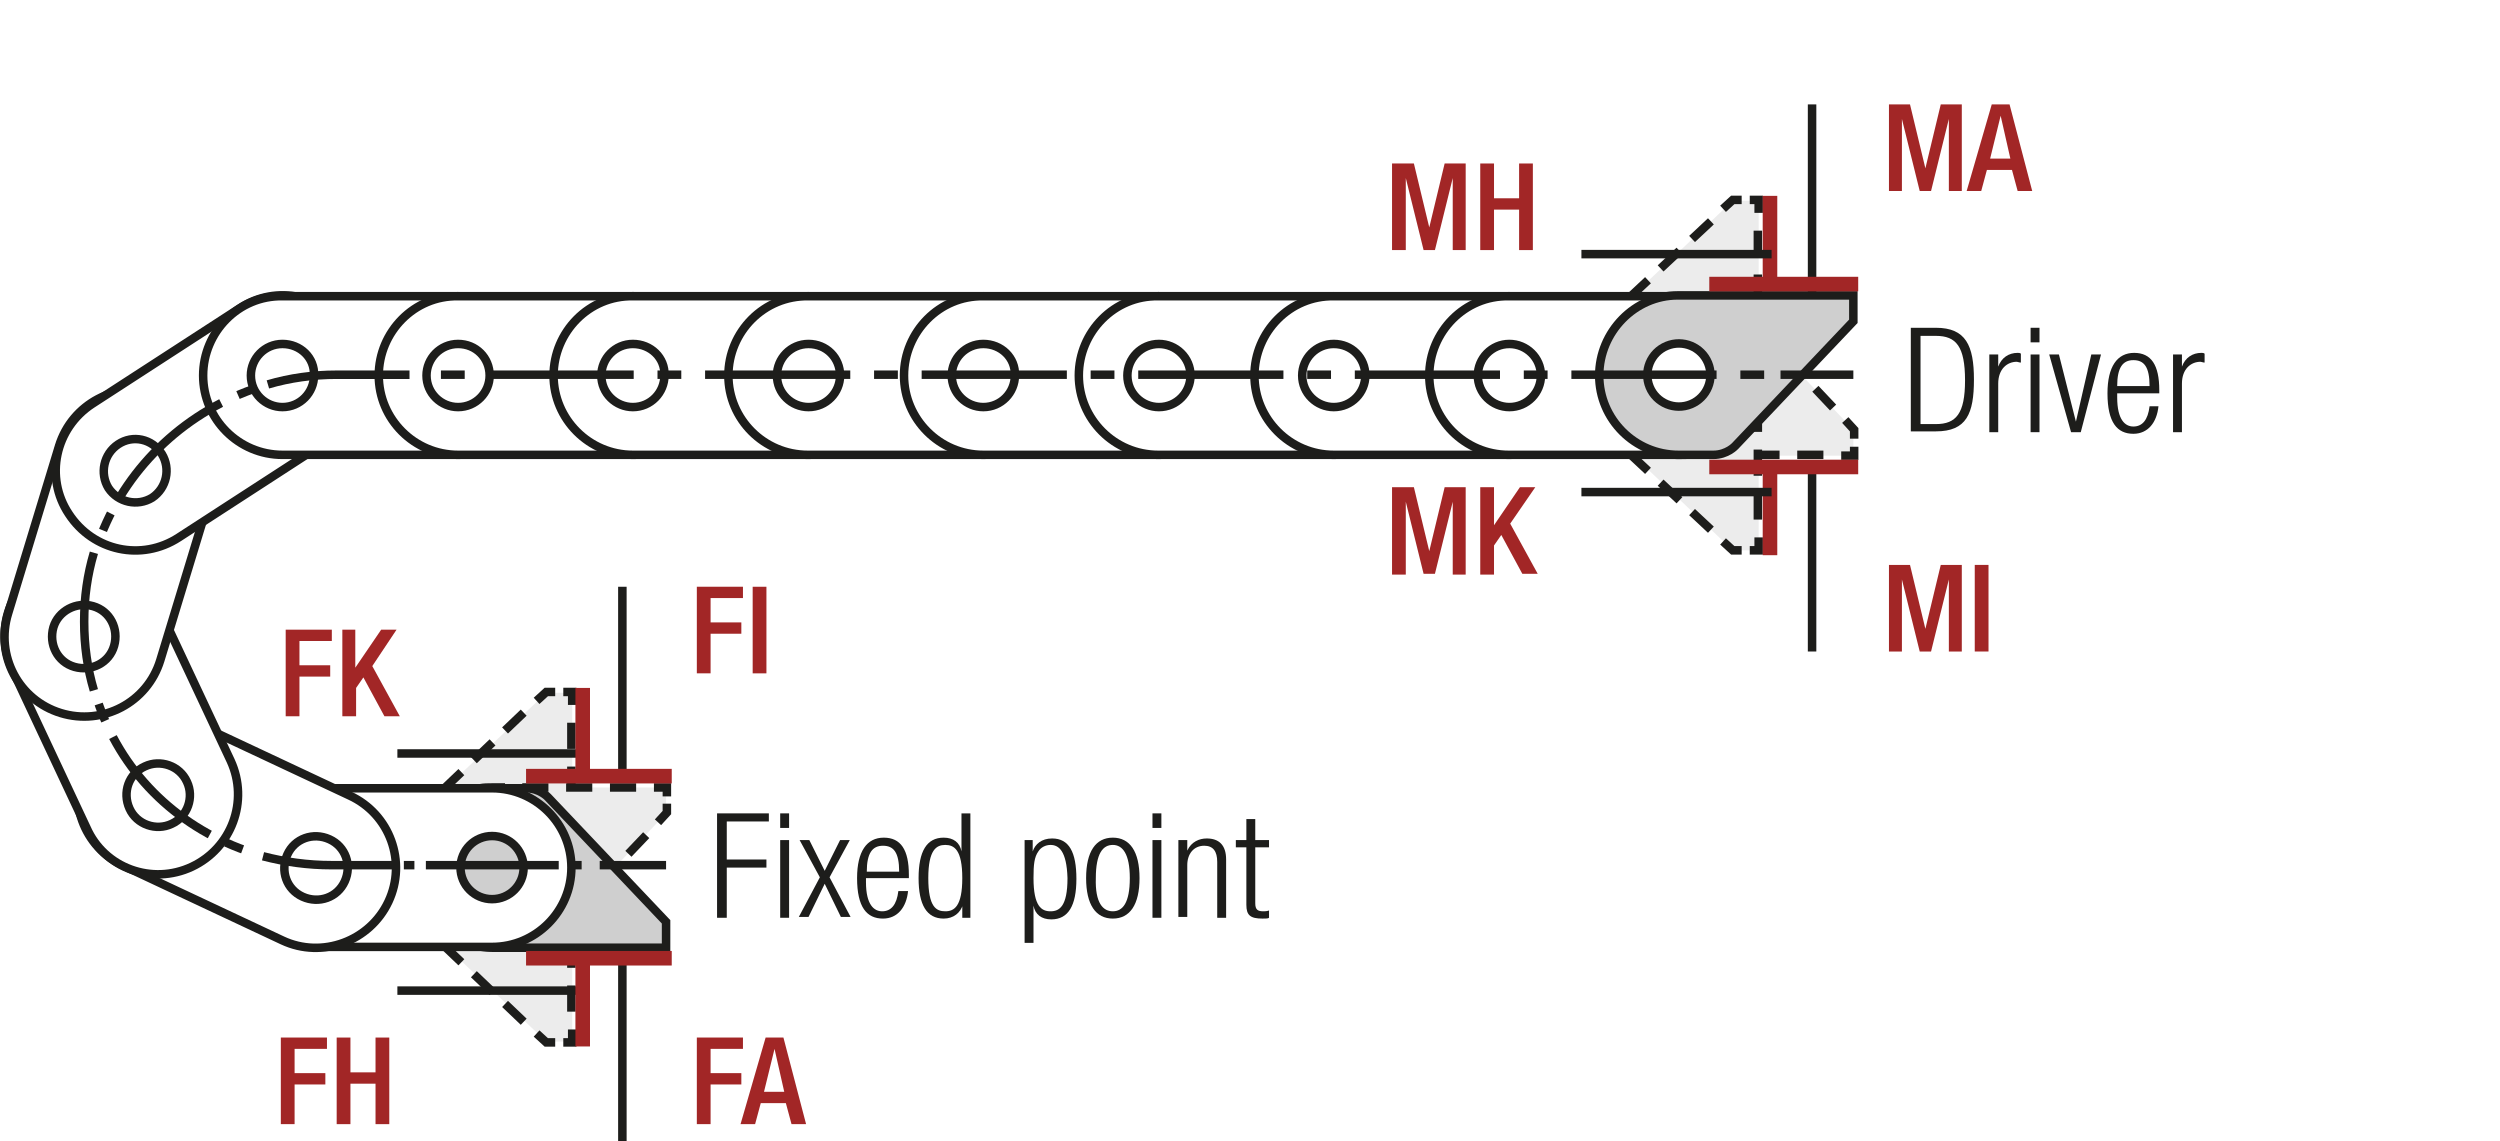 <?xml version="1.0" encoding="UTF-8"?>
<svg xmlns="http://www.w3.org/2000/svg" xmlns:xlink="http://www.w3.org/1999/xlink" version="1.1" id="Ebene_1" x="0px" y="0px" width="308.9px" height="141px" viewBox="0 0 308.9 141" xml:space="preserve">
<style type="text/css">
	.st0{fill:none;}
	.st1{fill:#ECECEC;}
	.st2{fill:none;stroke:#1D1D1B;stroke-width:1.5;stroke-linecap:round;stroke-linejoin:round;stroke-miterlimit:10;}
	.st3{clip-path:url(#SVGID_2_);fill:#FFFFFF;}
	
		.st4{clip-path:url(#SVGID_2_);fill:none;stroke:#1D1D1B;stroke-width:1.5;stroke-linecap:round;stroke-linejoin:round;stroke-miterlimit:10;}
	
		.st5{clip-path:url(#SVGID_4_);fill:none;stroke:#1D1D1B;stroke-width:1.5;stroke-linecap:round;stroke-linejoin:round;stroke-miterlimit:10;}
	.st6{clip-path:url(#SVGID_6_);fill:#FFFFFF;}
	
		.st7{clip-path:url(#SVGID_6_);fill:none;stroke:#1D1D1B;stroke-width:1.5;stroke-linecap:round;stroke-linejoin:round;stroke-miterlimit:10;}
	
		.st8{clip-path:url(#SVGID_8_);fill:none;stroke:#1D1D1B;stroke-width:1.5;stroke-linecap:round;stroke-linejoin:round;stroke-miterlimit:10;}
	
		.st9{clip-path:url(#SVGID_10_);fill:none;stroke:#1D1D1B;stroke-width:1.05;stroke-dasharray:12.567,3.567,1.617,3.567;stroke-dashoffset:16;}
	.st10{fill:none;stroke:#1D1D1B;stroke-width:1.05;stroke-dasharray:12.567,3.567,1.617,3.567;stroke-dashoffset:16;}
	.st11{fill:#A22626;}
	.st12{fill:none;stroke:#1D1D1B;stroke-width:1.05;}
	.st13{fill:none;stroke:#1D1D1B;stroke-width:0.75;}
	.st14{fill:#1D1D1B;}
	.st15{fill:#FFFFFF;}
	
		.st16{clip-path:url(#SVGID_12_);fill:none;stroke:#1D1D1B;stroke-width:1.5;stroke-linecap:round;stroke-linejoin:round;stroke-miterlimit:10;}
	.st17{fill:none;stroke:#1D1D1B;stroke-width:1.05;stroke-dasharray:12.009,3.009,1.059,3.009;stroke-dashoffset:15;}
	.st18{fill:none;stroke:#1D1D1B;stroke-width:1.05;stroke-dasharray:10.041,1.041,0,1.041;stroke-dashoffset:11;}
	
		.st19{clip-path:url(#SVGID_14_);fill:none;stroke:#1D1D1B;stroke-width:1.5;stroke-linecap:round;stroke-linejoin:round;stroke-dasharray:0,4.5;}
	.st20{clip-path:url(#SVGID_14_);fill:none;stroke:#1D1D1B;stroke-width:1.5;stroke-linecap:round;stroke-linejoin:round;}
	.st21{fill:#2D4D96;}
	.st22{fill:none;stroke:#1D1D1B;stroke-width:1.245;stroke-linecap:round;stroke-linejoin:round;stroke-miterlimit:10;}
	.st23{clip-path:url(#SVGID_16_);fill:#FFFFFF;}
	
		.st24{clip-path:url(#SVGID_16_);fill:none;stroke:#1D1D1B;stroke-width:1.245;stroke-linecap:round;stroke-linejoin:round;stroke-miterlimit:10;}
	
		.st25{clip-path:url(#SVGID_18_);fill:none;stroke:#1D1D1B;stroke-width:1.245;stroke-linecap:round;stroke-linejoin:round;stroke-miterlimit:10;}
	.st26{clip-path:url(#SVGID_20_);fill:#FFFFFF;}
	
		.st27{clip-path:url(#SVGID_20_);fill:none;stroke:#1D1D1B;stroke-width:1.245;stroke-linecap:round;stroke-linejoin:round;stroke-miterlimit:10;}
	
		.st28{clip-path:url(#SVGID_22_);fill:none;stroke:#1D1D1B;stroke-width:1.245;stroke-linecap:round;stroke-linejoin:round;stroke-miterlimit:10;}
	.st29{fill:none;stroke:#1D1D1B;stroke-width:0.75;stroke-dasharray:12.594,3.594,1.644,3.594;stroke-dashoffset:16;}
	.st30{fill:none;stroke:#1D1D1B;stroke-width:0.75;stroke-dasharray:11.814,2.814,0.864,2.814;stroke-dashoffset:14;}
	
		.st31{clip-path:url(#SVGID_24_);fill:none;stroke:#1D1D1B;stroke-width:1.05;stroke-dasharray:12.567,3.567,1.617,3.567;stroke-dashoffset:16;}
	
		.st32{clip-path:url(#SVGID_26_);fill:none;stroke:#1D1D1B;stroke-width:1.173;stroke-linecap:round;stroke-linejoin:round;stroke-dasharray:0,3.465;}
	.st33{clip-path:url(#SVGID_26_);fill:none;stroke:#1D1D1B;stroke-width:1.173;stroke-linecap:round;stroke-linejoin:round;}
	.st34{clip-path:url(#SVGID_28_);fill:#FFFFFF;}
	
		.st35{clip-path:url(#SVGID_28_);fill:none;stroke:#1D1D1B;stroke-width:1.245;stroke-linecap:round;stroke-linejoin:round;stroke-miterlimit:10;}
	
		.st36{clip-path:url(#SVGID_30_);fill:none;stroke:#1D1D1B;stroke-width:1.245;stroke-linecap:round;stroke-linejoin:round;stroke-miterlimit:10;}
	.st37{clip-path:url(#SVGID_32_);fill:#FFFFFF;}
	
		.st38{clip-path:url(#SVGID_32_);fill:none;stroke:#1D1D1B;stroke-width:1.245;stroke-linecap:round;stroke-linejoin:round;stroke-miterlimit:10;}
	
		.st39{clip-path:url(#SVGID_34_);fill:none;stroke:#1D1D1B;stroke-width:1.245;stroke-linecap:round;stroke-linejoin:round;stroke-miterlimit:10;}
	
		.st40{clip-path:url(#SVGID_36_);fill:none;stroke:#1D1D1B;stroke-width:1.05;stroke-dasharray:12.567,3.567,1.617,3.567;stroke-dashoffset:16;}
	
		.st41{clip-path:url(#SVGID_38_);fill:none;stroke:#1D1D1B;stroke-width:1.173;stroke-linecap:round;stroke-linejoin:round;stroke-dasharray:0,3.465;}
	.st42{clip-path:url(#SVGID_38_);fill:none;stroke:#1D1D1B;stroke-width:1.173;stroke-linecap:round;stroke-linejoin:round;}
	.st43{clip-path:url(#SVGID_40_);fill:#FFFFFF;}
	
		.st44{clip-path:url(#SVGID_40_);fill:none;stroke:#1D1D1B;stroke-width:1.5;stroke-linecap:round;stroke-linejoin:round;stroke-miterlimit:10;}
	
		.st45{clip-path:url(#SVGID_42_);fill:none;stroke:#1D1D1B;stroke-width:1.5;stroke-linecap:round;stroke-linejoin:round;stroke-miterlimit:10;}
	.st46{clip-path:url(#SVGID_44_);fill:#FFFFFF;}
	
		.st47{clip-path:url(#SVGID_44_);fill:none;stroke:#1D1D1B;stroke-width:1.5;stroke-linecap:round;stroke-linejoin:round;stroke-miterlimit:10;}
	
		.st48{clip-path:url(#SVGID_46_);fill:none;stroke:#1D1D1B;stroke-width:1.5;stroke-linecap:round;stroke-linejoin:round;stroke-miterlimit:10;}
	.st49{fill:none;stroke:#1D1D1B;stroke-width:1.5;stroke-linecap:round;stroke-linejoin:bevel;}
	
		.st50{clip-path:url(#SVGID_48_);fill:none;stroke:#1D1D1B;stroke-width:1.5;stroke-linecap:round;stroke-linejoin:round;stroke-miterlimit:10;}
	
		.st51{clip-path:url(#SVGID_50_);fill:none;stroke:#1D1D1B;stroke-width:1.5;stroke-linecap:round;stroke-linejoin:round;stroke-miterlimit:10;}
	.st52{fill:none;stroke:#1D1D1B;stroke-width:1.05;stroke-dasharray:12.393,3.393,1.443,3.393;stroke-dashoffset:15;}
	.st53{fill:none;stroke:#1D1D1B;stroke-width:1.05;stroke-dasharray:12.396,3.396,1.446,3.396;stroke-dashoffset:15;}
	.st54{fill:none;stroke:#1D1D1B;stroke-width:1.05;stroke-dasharray:11.706,2.706,0.756,4.206;stroke-dashoffset:14;}
	
		.st55{clip-path:url(#SVGID_52_);fill:none;stroke:#1D1D1B;stroke-width:1.05;stroke-dasharray:12.102,3.102,1.152,3.102;stroke-dashoffset:15;}
	.st56{fill:none;stroke:#1D1D1B;stroke-width:0.864;stroke-dasharray:12.102,3.102,1.152,3.102;stroke-dashoffset:15;}
	.st57{fill:none;stroke:#1D1D1B;stroke-width:1.05;stroke-dasharray:12.201,3.201,1.251,4.701;stroke-dashoffset:15;}
	.st58{clip-path:url(#SVGID_54_);fill:#1D1D1B;}
	.st59{clip-path:url(#SVGID_56_);fill:#1D1D1B;}
	.st60{clip-path:url(#SVGID_58_);fill:#FFFFFF;}
	.st61{clip-path:url(#SVGID_58_);fill:none;stroke:#1D1D1B;stroke-width:1.5;stroke-miterlimit:10;}
	
		.st62{clip-path:url(#SVGID_58_);fill:none;stroke:#1D1D1B;stroke-width:1.5;stroke-linecap:round;stroke-linejoin:round;stroke-miterlimit:10;}
	.st63{clip-path:url(#SVGID_58_);fill:#ECECEC;}
	.st64{clip-path:url(#SVGID_58_);fill:none;stroke:#1D1D1B;stroke-width:1.05;stroke-miterlimit:10;}
	.st65{clip-path:url(#SVGID_58_);fill:none;stroke:#1D1D1B;stroke-width:1.05;stroke-miterlimit:10;stroke-dasharray:1.056,3.018;}
	
		.st66{clip-path:url(#SVGID_58_);fill:none;stroke:#1D1D1B;stroke-width:1.05;stroke-miterlimit:10;stroke-dasharray:12.078,3.018,1.056,3.018;}
	.st67{clip-path:url(#SVGID_58_);fill:none;stroke:#1D1D1B;stroke-width:1.05;stroke-miterlimit:10;stroke-dasharray:1.104,3.159;}
	
		.st68{clip-path:url(#SVGID_58_);fill:none;stroke:#1D1D1B;stroke-width:1.05;stroke-miterlimit:10;stroke-dasharray:12.63,3.159,1.104,3.159;}
	.st69{clip-path:url(#SVGID_58_);fill:none;stroke:#1D1D1B;stroke-width:1.05;stroke-miterlimit:10;stroke-dasharray:1.056,3.021;}
	
		.st70{clip-path:url(#SVGID_58_);fill:none;stroke:#1D1D1B;stroke-width:1.05;stroke-miterlimit:10;stroke-dasharray:12.078,3.021,1.056,3.021;}
	.st71{fill:#E19294;}
	.st72{clip-path:url(#SVGID_60_);fill:#ECECEC;}
	.st73{clip-path:url(#SVGID_60_);fill:none;stroke:#1D1D1B;stroke-width:1.5;stroke-linecap:round;stroke-linejoin:round;}
	.st74{clip-path:url(#SVGID_60_);fill:#FFFFFF;}
	
		.st75{clip-path:url(#SVGID_60_);fill:none;stroke:#1D1D1B;stroke-width:1.5;stroke-linecap:round;stroke-linejoin:round;stroke-miterlimit:10;}
	.st76{clip-path:url(#SVGID_60_);fill:none;stroke:#1D1D1B;stroke-width:1.5;stroke-miterlimit:10;}
	.st77{clip-path:url(#SVGID_60_);fill:none;stroke:#1D1D1B;stroke-width:1.05;stroke-dasharray:12,6;}
	.st78{clip-path:url(#SVGID_60_);fill:none;stroke:#1D1D1B;stroke-width:1.05;}
	.st79{clip-path:url(#SVGID_60_);fill:none;stroke:#1D1D1B;stroke-width:1.05;stroke-dasharray:11.502,5.751;}
	.st80{clip-path:url(#SVGID_60_);fill-rule:evenodd;clip-rule:evenodd;fill:#ECECEC;}
	
		.st81{clip-path:url(#SVGID_60_);fill:none;stroke:#1D1D1B;stroke-width:1.5;stroke-linecap:round;stroke-linejoin:round;stroke-dasharray:4.968,2.484;}
	.st82{clip-path:url(#SVGID_60_);fill:none;stroke:#1D1D1B;stroke-width:1.05;stroke-miterlimit:10;}
	.st83{clip-path:url(#SVGID_60_);fill:none;stroke:#1D1D1B;stroke-width:1.05;stroke-miterlimit:10;stroke-dasharray:1.731,4.947;}
	.st84{clip-path:url(#SVGID_60_);fill:none;stroke:#1D1D1B;stroke-width:1.05;stroke-miterlimit:10;stroke-dasharray:0.99,2.832;}
	
		.st85{clip-path:url(#SVGID_60_);fill:none;stroke:#1D1D1B;stroke-width:1.05;stroke-miterlimit:10;stroke-dasharray:11.331,2.832,0.99,2.832;}
	.st86{clip-path:url(#SVGID_60_);fill:none;stroke:#1D1D1B;stroke-width:1.05;stroke-miterlimit:10;stroke-dasharray:1.056,3.018;}
	
		.st87{clip-path:url(#SVGID_60_);fill:none;stroke:#1D1D1B;stroke-width:1.05;stroke-miterlimit:10;stroke-dasharray:12.078,3.018,1.056,3.018;}
	.st88{clip-path:url(#SVGID_60_);fill:none;stroke:#1D1D1B;stroke-width:1.05;stroke-miterlimit:10;stroke-dasharray:1.104,3.159;}
	
		.st89{clip-path:url(#SVGID_60_);fill:none;stroke:#1D1D1B;stroke-width:1.05;stroke-miterlimit:10;stroke-dasharray:12.63,3.159,1.104,3.159;}
	.st90{clip-path:url(#SVGID_60_);fill:none;stroke:#1D1D1B;stroke-width:1.05;stroke-dasharray:11.517,5.757;}
	.st91{fill:none;stroke:#1D1D1B;stroke-width:1.05;stroke-dasharray:12.372,3.372,1.422,4.872;stroke-dashoffset:15;}
	.st92{clip-path:url(#SVGID_62_);fill:#FFFFFF;}
	.st93{clip-path:url(#SVGID_62_);fill:none;stroke:#1D1D1B;stroke-width:1.5;stroke-miterlimit:10;}
	
		.st94{clip-path:url(#SVGID_62_);fill:none;stroke:#1D1D1B;stroke-width:1.5;stroke-linecap:round;stroke-linejoin:round;stroke-miterlimit:10;}
	.st95{clip-path:url(#SVGID_62_);fill:#ECECEC;}
	.st96{clip-path:url(#SVGID_62_);fill:none;stroke:#1D1D1B;stroke-width:1.05;stroke-miterlimit:10;}
	.st97{clip-path:url(#SVGID_62_);fill:none;stroke:#1D1D1B;stroke-width:1.05;stroke-miterlimit:10;stroke-dasharray:1.056,3.018;}
	
		.st98{clip-path:url(#SVGID_62_);fill:none;stroke:#1D1D1B;stroke-width:1.05;stroke-miterlimit:10;stroke-dasharray:12.078,3.018,1.056,3.018;}
	.st99{clip-path:url(#SVGID_62_);fill:none;stroke:#1D1D1B;stroke-width:1.05;stroke-miterlimit:10;stroke-dasharray:1.104,3.159;}
	
		.st100{clip-path:url(#SVGID_62_);fill:none;stroke:#1D1D1B;stroke-width:1.05;stroke-miterlimit:10;stroke-dasharray:12.63,3.159,1.104,3.159;}
	.st101{clip-path:url(#SVGID_62_);fill:none;stroke:#1D1D1B;stroke-width:1.05;stroke-miterlimit:10;stroke-dasharray:1.056,3.021;}
	
		.st102{clip-path:url(#SVGID_62_);fill:none;stroke:#1D1D1B;stroke-width:1.05;stroke-miterlimit:10;stroke-dasharray:12.078,3.021,1.056,3.021;}
	.st103{clip-path:url(#SVGID_62_);fill:none;stroke:#1D1D1B;stroke-width:1.5;stroke-linecap:round;stroke-linejoin:round;}
	.st104{clip-path:url(#SVGID_62_);fill:none;stroke:#1D1D1B;stroke-width:1.05;stroke-dasharray:12,6;}
	.st105{clip-path:url(#SVGID_62_);fill:none;stroke:#1D1D1B;stroke-width:1.05;}
	.st106{clip-path:url(#SVGID_62_);fill:none;stroke:#1D1D1B;stroke-width:1.05;stroke-dasharray:11.502,5.751;}
	.st107{clip-path:url(#SVGID_62_);fill-rule:evenodd;clip-rule:evenodd;fill:#ECECEC;}
	
		.st108{clip-path:url(#SVGID_62_);fill:none;stroke:#1D1D1B;stroke-width:1.5;stroke-linecap:round;stroke-linejoin:round;stroke-dasharray:4.968,2.484;}
	.st109{clip-path:url(#SVGID_62_);fill:none;stroke:#1D1D1B;stroke-width:1.05;stroke-miterlimit:10;stroke-dasharray:1.731,4.947;}
	.st110{clip-path:url(#SVGID_62_);fill:none;stroke:#1D1D1B;stroke-width:1.05;stroke-miterlimit:10;stroke-dasharray:0.99,2.832;}
	
		.st111{clip-path:url(#SVGID_62_);fill:none;stroke:#1D1D1B;stroke-width:1.05;stroke-miterlimit:10;stroke-dasharray:11.331,2.832,0.99,2.832;}
	.st112{clip-path:url(#SVGID_62_);fill:none;stroke:#1D1D1B;stroke-width:1.05;stroke-dasharray:11.517,5.757;}
	.st113{clip-path:url(#SVGID_64_);fill:#FFFFFF;}
	.st114{clip-path:url(#SVGID_64_);fill:none;stroke:#1D1D1B;stroke-width:1.5;stroke-miterlimit:10;}
	
		.st115{clip-path:url(#SVGID_64_);fill:none;stroke:#1D1D1B;stroke-width:1.5;stroke-linecap:round;stroke-linejoin:round;stroke-miterlimit:10;}
	.st116{clip-path:url(#SVGID_64_);fill:#ECECEC;}
	.st117{clip-path:url(#SVGID_64_);fill:none;stroke:#1D1D1B;stroke-width:1.05;stroke-miterlimit:10;}
	.st118{clip-path:url(#SVGID_64_);fill:none;stroke:#1D1D1B;stroke-width:1.05;stroke-miterlimit:10;stroke-dasharray:1.056,3.018;}
	
		.st119{clip-path:url(#SVGID_64_);fill:none;stroke:#1D1D1B;stroke-width:1.05;stroke-miterlimit:10;stroke-dasharray:12.078,3.018,1.056,3.018;}
	.st120{clip-path:url(#SVGID_64_);fill:none;stroke:#1D1D1B;stroke-width:1.05;stroke-miterlimit:10;stroke-dasharray:1.104,3.159;}
	
		.st121{clip-path:url(#SVGID_64_);fill:none;stroke:#1D1D1B;stroke-width:1.05;stroke-miterlimit:10;stroke-dasharray:12.63,3.159,1.104,3.159;}
	.st122{clip-path:url(#SVGID_64_);fill:none;stroke:#1D1D1B;stroke-width:1.05;stroke-miterlimit:10;stroke-dasharray:1.056,3.021;}
	
		.st123{clip-path:url(#SVGID_64_);fill:none;stroke:#1D1D1B;stroke-width:1.05;stroke-miterlimit:10;stroke-dasharray:12.078,3.021,1.056,3.021;}
	.st124{clip-path:url(#SVGID_64_);fill:none;stroke:#1D1D1B;stroke-width:1.5;stroke-linecap:round;stroke-linejoin:round;}
	.st125{clip-path:url(#SVGID_64_);fill:none;stroke:#1D1D1B;stroke-width:1.05;stroke-dasharray:12,6;}
	.st126{clip-path:url(#SVGID_64_);fill:none;stroke:#1D1D1B;stroke-width:1.05;}
	.st127{clip-path:url(#SVGID_64_);fill:none;stroke:#1D1D1B;stroke-width:1.05;stroke-dasharray:11.502,5.751;}
	.st128{clip-path:url(#SVGID_64_);fill-rule:evenodd;clip-rule:evenodd;fill:#ECECEC;}
	
		.st129{clip-path:url(#SVGID_64_);fill:none;stroke:#1D1D1B;stroke-width:1.5;stroke-linecap:round;stroke-linejoin:round;stroke-dasharray:4.968,2.484;}
	.st130{clip-path:url(#SVGID_64_);fill:none;stroke:#1D1D1B;stroke-width:1.05;stroke-miterlimit:10;stroke-dasharray:1.731,4.947;}
	.st131{clip-path:url(#SVGID_64_);fill:none;stroke:#1D1D1B;stroke-width:1.05;stroke-miterlimit:10;stroke-dasharray:0.99,2.832;}
	
		.st132{clip-path:url(#SVGID_64_);fill:none;stroke:#1D1D1B;stroke-width:1.05;stroke-miterlimit:10;stroke-dasharray:11.331,2.832,0.99,2.832;}
	.st133{clip-path:url(#SVGID_64_);fill:none;stroke:#1D1D1B;stroke-width:1.05;stroke-dasharray:11.517,5.757;}
	.st134{fill:none;stroke:#1D1D1B;stroke-width:1.05;stroke-dasharray:11.949,2.949,0.999,4.449;stroke-dashoffset:14;}
	.st135{fill:none;stroke:#1D1D1B;stroke-width:1.05;stroke-dasharray:11.904,2.904,0.954,4.404;stroke-dashoffset:14;}
	.st136{clip-path:url(#SVGID_66_);fill:#FFFFFF;}
	.st137{clip-path:url(#SVGID_66_);fill:none;stroke:#1D1D1B;stroke-width:1.5;stroke-miterlimit:10;}
	
		.st138{clip-path:url(#SVGID_66_);fill:none;stroke:#1D1D1B;stroke-width:1.5;stroke-linecap:round;stroke-linejoin:round;stroke-miterlimit:10;}
	.st139{clip-path:url(#SVGID_66_);fill:#ECECEC;}
	.st140{clip-path:url(#SVGID_66_);fill:none;stroke:#1D1D1B;stroke-width:1.05;stroke-miterlimit:10;}
	.st141{clip-path:url(#SVGID_66_);fill:none;stroke:#1D1D1B;stroke-width:1.05;stroke-miterlimit:10;stroke-dasharray:1.056,3.018;}
	
		.st142{clip-path:url(#SVGID_66_);fill:none;stroke:#1D1D1B;stroke-width:1.05;stroke-miterlimit:10;stroke-dasharray:12.078,3.018,1.056,3.018;}
	.st143{clip-path:url(#SVGID_66_);fill:none;stroke:#1D1D1B;stroke-width:1.05;stroke-miterlimit:10;stroke-dasharray:1.104,3.159;}
	
		.st144{clip-path:url(#SVGID_66_);fill:none;stroke:#1D1D1B;stroke-width:1.05;stroke-miterlimit:10;stroke-dasharray:12.63,3.159,1.104,3.159;}
	.st145{clip-path:url(#SVGID_66_);fill:none;stroke:#1D1D1B;stroke-width:1.05;stroke-miterlimit:10;stroke-dasharray:1.056,3.021;}
	
		.st146{clip-path:url(#SVGID_66_);fill:none;stroke:#1D1D1B;stroke-width:1.05;stroke-miterlimit:10;stroke-dasharray:12.078,3.021,1.056,3.021;}
	.st147{clip-path:url(#SVGID_68_);fill:#ECECEC;}
	.st148{clip-path:url(#SVGID_68_);fill:none;stroke:#1D1D1B;stroke-width:1.5;stroke-linecap:round;stroke-linejoin:round;}
	.st149{clip-path:url(#SVGID_68_);fill:#FFFFFF;}
	
		.st150{clip-path:url(#SVGID_68_);fill:none;stroke:#1D1D1B;stroke-width:1.5;stroke-linecap:round;stroke-linejoin:round;stroke-miterlimit:10;}
	.st151{clip-path:url(#SVGID_68_);fill:none;stroke:#1D1D1B;stroke-width:1.5;stroke-miterlimit:10;}
	.st152{clip-path:url(#SVGID_68_);fill:none;stroke:#1D1D1B;stroke-width:1.05;stroke-dasharray:12,6;}
	
		.st153{clip-path:url(#SVGID_68_);fill:none;stroke:#1D1D1B;stroke-width:1.5;stroke-linecap:round;stroke-linejoin:round;stroke-dasharray:4.968,2.484;}
	.st154{clip-path:url(#SVGID_68_);fill:none;stroke:#1D1D1B;stroke-width:1.05;stroke-miterlimit:10;}
	.st155{clip-path:url(#SVGID_68_);fill:none;stroke:#1D1D1B;stroke-width:1.05;stroke-miterlimit:10;stroke-dasharray:1.731,4.947;}
	.st156{clip-path:url(#SVGID_68_);fill:none;stroke:#1D1D1B;stroke-width:1.05;stroke-miterlimit:10;stroke-dasharray:0.99,2.832;}
	
		.st157{clip-path:url(#SVGID_68_);fill:none;stroke:#1D1D1B;stroke-width:1.05;stroke-miterlimit:10;stroke-dasharray:11.331,2.832,0.99,2.832;}
	.st158{clip-path:url(#SVGID_68_);fill:none;stroke:#1D1D1B;stroke-width:1.05;}
	.st159{clip-path:url(#SVGID_68_);fill:none;stroke:#1D1D1B;stroke-width:1.05;stroke-dasharray:11.373,5.685;}
	.st160{clip-path:url(#SVGID_68_);fill:none;stroke:#1D1D1B;stroke-width:1.05;stroke-dasharray:12.372,6.186;}
	.st161{clip-path:url(#SVGID_68_);fill:none;stroke:#1D1D1B;stroke-width:1.05;stroke-miterlimit:10;stroke-dasharray:1.056,3.018;}
	
		.st162{clip-path:url(#SVGID_68_);fill:none;stroke:#1D1D1B;stroke-width:1.05;stroke-miterlimit:10;stroke-dasharray:12.078,3.018,1.056,3.018;}
	.st163{clip-path:url(#SVGID_68_);fill:none;stroke:#1D1D1B;stroke-width:1.05;stroke-miterlimit:10;stroke-dasharray:1.104,3.159;}
	
		.st164{clip-path:url(#SVGID_68_);fill:none;stroke:#1D1D1B;stroke-width:1.05;stroke-miterlimit:10;stroke-dasharray:12.63,3.159,1.104,3.159;}
	
		.st165{clip-path:url(#SVGID_70_);fill:none;stroke:#1D1D1B;stroke-width:1.05;stroke-dasharray:12.372,3.372,1.422,4.872;stroke-dashoffset:15;}
	.st166{clip-path:url(#SVGID_72_);fill:#FFFFFF;}
	.st167{clip-path:url(#SVGID_72_);fill:none;stroke:#1D1D1B;stroke-width:1.5;stroke-miterlimit:10;}
	
		.st168{clip-path:url(#SVGID_72_);fill:none;stroke:#1D1D1B;stroke-width:1.5;stroke-linecap:round;stroke-linejoin:round;stroke-miterlimit:10;}
	.st169{clip-path:url(#SVGID_72_);fill:#ECECEC;}
	.st170{clip-path:url(#SVGID_72_);fill:none;stroke:#1D1D1B;stroke-width:1.05;stroke-miterlimit:10;}
	.st171{clip-path:url(#SVGID_72_);fill:none;stroke:#1D1D1B;stroke-width:1.05;stroke-miterlimit:10;stroke-dasharray:1.056,3.018;}
	
		.st172{clip-path:url(#SVGID_72_);fill:none;stroke:#1D1D1B;stroke-width:1.05;stroke-miterlimit:10;stroke-dasharray:12.078,3.018,1.056,3.018;}
	.st173{clip-path:url(#SVGID_72_);fill:none;stroke:#1D1D1B;stroke-width:1.05;stroke-miterlimit:10;stroke-dasharray:1.104,3.159;}
	
		.st174{clip-path:url(#SVGID_72_);fill:none;stroke:#1D1D1B;stroke-width:1.05;stroke-miterlimit:10;stroke-dasharray:12.63,3.159,1.104,3.159;}
	.st175{clip-path:url(#SVGID_72_);fill:none;stroke:#1D1D1B;stroke-width:1.05;stroke-miterlimit:10;stroke-dasharray:1.056,3.021;}
	
		.st176{clip-path:url(#SVGID_72_);fill:none;stroke:#1D1D1B;stroke-width:1.05;stroke-miterlimit:10;stroke-dasharray:12.078,3.021,1.056,3.021;}
	.st177{clip-path:url(#SVGID_72_);fill:none;stroke:#1D1D1B;stroke-width:1.5;stroke-linecap:round;stroke-linejoin:round;}
	.st178{clip-path:url(#SVGID_72_);fill:none;stroke:#1D1D1B;stroke-width:1.05;stroke-dasharray:12,6;}
	
		.st179{clip-path:url(#SVGID_72_);fill:none;stroke:#1D1D1B;stroke-width:1.5;stroke-linecap:round;stroke-linejoin:round;stroke-dasharray:4.968,2.484;}
	.st180{clip-path:url(#SVGID_72_);fill:none;stroke:#1D1D1B;stroke-width:1.05;stroke-miterlimit:10;stroke-dasharray:1.731,4.947;}
	.st181{clip-path:url(#SVGID_72_);fill:none;stroke:#1D1D1B;stroke-width:1.05;stroke-miterlimit:10;stroke-dasharray:0.99,2.832;}
	
		.st182{clip-path:url(#SVGID_72_);fill:none;stroke:#1D1D1B;stroke-width:1.05;stroke-miterlimit:10;stroke-dasharray:11.331,2.832,0.99,2.832;}
	.st183{clip-path:url(#SVGID_72_);fill:none;stroke:#1D1D1B;stroke-width:1.05;}
	.st184{clip-path:url(#SVGID_72_);fill:none;stroke:#1D1D1B;stroke-width:1.05;stroke-dasharray:11.373,5.685;}
	.st185{clip-path:url(#SVGID_72_);fill:none;stroke:#1D1D1B;stroke-width:1.05;stroke-dasharray:12.372,6.186;}
	.st186{clip-path:url(#SVGID_74_);fill:none;stroke:#1D1D1B;stroke-width:1.05;stroke-dasharray:4.266,4.266;}
	.st187{clip-path:url(#SVGID_74_);fill:none;stroke:#1D1D1B;stroke-width:1.05;}
	.st188{clip-path:url(#SVGID_74_);fill:#ECECEC;}
	.st189{clip-path:url(#SVGID_76_);fill:none;stroke:#1D1D1B;stroke-width:1.05;}
	.st190{fill:none;stroke:#1D1D1B;stroke-width:1.05;stroke-linejoin:round;}
	
		.st191{clip-path:url(#SVGID_78_);fill:none;stroke:#1D1D1B;stroke-width:1.05;stroke-linejoin:round;stroke-dasharray:17.712,2.712,2.712,2.712;stroke-dashoffset:20;}
	
		.st192{clip-path:url(#SVGID_78_);fill:none;stroke:#1D1D1B;stroke-width:1.05;stroke-linejoin:round;stroke-dasharray:20.835,5.835,5.835,5.835;stroke-dashoffset:26;}
	
		.st193{clip-path:url(#SVGID_78_);fill:none;stroke:#1D1D1B;stroke-width:1.05;stroke-linejoin:round;stroke-dasharray:20.907,5.907,5.907,5.907;stroke-dashoffset:26;}
	
		.st194{clip-path:url(#SVGID_78_);fill:none;stroke:#1D1D1B;stroke-width:1.05;stroke-linejoin:round;stroke-dasharray:17.427,2.427,2.427,2.427;stroke-dashoffset:19;}
	.st195{clip-path:url(#SVGID_78_);fill:none;stroke:#1D1D1B;stroke-width:1.05;stroke-linejoin:round;}
	
		.st196{clip-path:url(#SVGID_78_);fill:none;stroke:#1D1D1B;stroke-width:1.05;stroke-linejoin:round;stroke-dasharray:19.893,4.893,4.893,4.893;stroke-dashoffset:24;}
	
		.st197{clip-path:url(#SVGID_78_);fill:none;stroke:#1D1D1B;stroke-width:1.05;stroke-linejoin:round;stroke-dasharray:18.048,3.048,3.048,3.048;stroke-dashoffset:21;}
	.st198{clip-path:url(#SVGID_80_);fill:#1D1D1B;}
	.st199{fill:none;stroke:#1D1D1B;stroke-width:1.572;stroke-linecap:round;stroke-linejoin:round;stroke-dasharray:0,4.752;}
	.st200{fill:none;stroke:#1D1D1B;stroke-width:1.572;stroke-linecap:round;stroke-linejoin:round;}
	.st201{fill:none;stroke:#9C9B9B;stroke-width:1.572;stroke-linecap:round;stroke-linejoin:round;stroke-dasharray:0,4.752;}
	.st202{fill:none;stroke:#9C9B9B;stroke-width:1.572;stroke-linecap:round;stroke-linejoin:round;}
	.st203{fill:none;stroke:#1D1D1B;stroke-width:1.572;stroke-linecap:round;stroke-linejoin:round;stroke-dasharray:0,4.701;}
	.st204{fill:none;stroke:#9C9B9B;stroke-width:1.5;stroke-linecap:round;stroke-linejoin:round;stroke-dasharray:0,4.497;}
	.st205{fill:none;stroke:#9C9B9B;stroke-width:1.5;stroke-linecap:round;stroke-linejoin:round;}
	.st206{fill:none;stroke:#1D1D1B;stroke-width:1.5;stroke-linecap:round;stroke-linejoin:round;stroke-dasharray:0,4.497;}
	.st207{fill:none;stroke:#1D1D1B;stroke-width:1.5;stroke-linecap:round;stroke-linejoin:round;}
	.st208{fill:none;stroke:#1D1D1B;stroke-width:1.572;}
	.st209{fill:none;stroke:#A22626;stroke-width:6.174;}
	.st210{fill:none;stroke:#1D1D1B;stroke-width:1.5;}
	.st211{clip-path:url(#SVGID_82_);fill:#1D1D1B;}
	.st212{fill:none;stroke:#1D1D1B;stroke-width:1.05;stroke-linecap:round;stroke-linejoin:round;}
	.st213{clip-path:url(#SVGID_84_);fill:#ECECEC;}
	.st214{clip-path:url(#SVGID_84_);fill:none;stroke:#1D1D1B;stroke-width:1.05;}
	
		.st215{clip-path:url(#SVGID_84_);fill:none;stroke:#1D1D1B;stroke-width:1.05;stroke-linejoin:round;stroke-dasharray:16.749,1.749,1.749,1.749;stroke-dashoffset:18;}
	
		.st216{clip-path:url(#SVGID_84_);fill:none;stroke:#1D1D1B;stroke-width:1.05;stroke-linejoin:round;stroke-dasharray:20.922,5.922,5.922,5.922;stroke-dashoffset:26;}
	
		.st217{clip-path:url(#SVGID_84_);fill:none;stroke:#1D1D1B;stroke-width:1.05;stroke-linejoin:round;stroke-dasharray:17.679,2.679,2.679,2.679;stroke-dashoffset:20;}
	
		.st218{clip-path:url(#SVGID_84_);fill:none;stroke:#1D1D1B;stroke-width:1.05;stroke-linejoin:round;stroke-dasharray:18.738,3.738,3.738,3.738;stroke-dashoffset:22;}
	
		.st219{clip-path:url(#SVGID_84_);fill:none;stroke:#1D1D1B;stroke-width:1.05;stroke-linejoin:round;stroke-dasharray:17.223,2.223,2.223,2.223;stroke-dashoffset:19;}
	
		.st220{clip-path:url(#SVGID_84_);fill:none;stroke:#1D1D1B;stroke-width:1.05;stroke-linejoin:round;stroke-dasharray:19.137,4.137,4.137,4.137;stroke-dashoffset:23;}
	.st221{clip-path:url(#SVGID_84_);fill:none;stroke:#1D1D1B;stroke-width:1.05;stroke-linejoin:round;}
	
		.st222{clip-path:url(#SVGID_84_);fill:none;stroke:#1D1D1B;stroke-width:1.05;stroke-linejoin:round;stroke-dasharray:18.111,3.111,3.111,3.111;stroke-dashoffset:21;}
	
		.st223{clip-path:url(#SVGID_84_);fill:none;stroke:#1D1D1B;stroke-width:1.05;stroke-linejoin:round;stroke-dasharray:20.835,5.835,5.835,5.835;stroke-dashoffset:26;}
	
		.st224{clip-path:url(#SVGID_84_);fill:none;stroke:#1D1D1B;stroke-width:1.05;stroke-linejoin:round;stroke-dasharray:20.907,5.907,5.907,5.907;stroke-dashoffset:26;}
	
		.st225{clip-path:url(#SVGID_84_);fill:none;stroke:#1D1D1B;stroke-width:1.05;stroke-linejoin:round;stroke-dasharray:18.048,3.048,3.048,3.048;stroke-dashoffset:21;}
	
		.st226{clip-path:url(#SVGID_84_);fill:none;stroke:#1D1D1B;stroke-width:1.05;stroke-linejoin:round;stroke-dasharray:19.461,4.461,4.461,4.461;stroke-dashoffset:23;}
	
		.st227{clip-path:url(#SVGID_84_);fill:none;stroke:#1D1D1B;stroke-width:1.05;stroke-linejoin:round;stroke-dasharray:17.259,2.259,2.259,2.259;stroke-dashoffset:19;}
	.st228{clip-path:url(#SVGID_86_);fill:none;stroke:#1D1D1B;stroke-width:1.05;}
	.st229{fill:#E9EAF5;}
	.st230{fill:none;stroke:#9C9B9B;stroke-width:0.615;stroke-miterlimit:10;stroke-dasharray:2.502,2.502;}
	.st231{fill:none;stroke:#9C9B9B;stroke-width:0.615;stroke-miterlimit:10;stroke-dasharray:2.469,2.469;}
	.st232{fill:none;stroke:#9C9B9B;stroke-width:0.615;stroke-miterlimit:10;}
	.st233{filter:url(#Adobe_OpacityMaskFilter);}
	.st234{clip-path:url(#SVGID_88_);fill:url(#SVGID_90_);}
	.st235{clip-path:url(#SVGID_88_);mask:url(#SVGID_89_);}
	.st236{clip-path:url(#SVGID_92_);fill:#2D4D96;}
	.st237{clip-path:url(#SVGID_92_);fill:none;stroke:#1D1D1B;stroke-width:0.615;stroke-miterlimit:10;}
	.st238{filter:url(#Adobe_OpacityMaskFilter_1_);}
	.st239{clip-path:url(#SVGID_88_);fill:url(#SVGID_94_);}
	.st240{clip-path:url(#SVGID_88_);mask:url(#SVGID_93_);}
	.st241{clip-path:url(#SVGID_96_);fill:#2D4D96;}
	.st242{clip-path:url(#SVGID_96_);fill:none;stroke:#1D1D1B;stroke-width:0.615;stroke-miterlimit:10;}
	.st243{filter:url(#Adobe_OpacityMaskFilter_2_);}
	.st244{clip-path:url(#SVGID_88_);fill:url(#SVGID_98_);}
	.st245{clip-path:url(#SVGID_88_);mask:url(#SVGID_97_);}
	.st246{clip-path:url(#SVGID_100_);fill:#2D4D96;}
	.st247{clip-path:url(#SVGID_100_);fill:none;stroke:#1D1D1B;stroke-width:0.615;stroke-miterlimit:10;}
	.st248{filter:url(#Adobe_OpacityMaskFilter_3_);}
	.st249{clip-path:url(#SVGID_102_);fill:url(#SVGID_104_);}
	.st250{clip-path:url(#SVGID_102_);mask:url(#SVGID_103_);}
	.st251{clip-path:url(#SVGID_106_);fill:#2D4D96;}
	.st252{clip-path:url(#SVGID_106_);fill:none;stroke:#1D1D1B;stroke-width:0.615;stroke-miterlimit:10;}
	.st253{filter:url(#Adobe_OpacityMaskFilter_4_);}
	.st254{clip-path:url(#SVGID_102_);fill:url(#SVGID_108_);}
	.st255{clip-path:url(#SVGID_102_);mask:url(#SVGID_107_);}
	.st256{clip-path:url(#SVGID_110_);fill:#2D4D96;}
	.st257{clip-path:url(#SVGID_110_);fill:none;stroke:#1D1D1B;stroke-width:0.615;stroke-miterlimit:10;}
	.st258{filter:url(#Adobe_OpacityMaskFilter_5_);}
	.st259{clip-path:url(#SVGID_102_);fill:url(#SVGID_112_);}
	.st260{clip-path:url(#SVGID_102_);mask:url(#SVGID_111_);}
	.st261{clip-path:url(#SVGID_114_);fill:#2D4D96;}
	.st262{clip-path:url(#SVGID_114_);fill:none;stroke:#1D1D1B;stroke-width:0.615;stroke-miterlimit:10;}
	.st263{filter:url(#Adobe_OpacityMaskFilter_6_);}
	.st264{clip-path:url(#SVGID_116_);fill:url(#SVGID_118_);}
	.st265{clip-path:url(#SVGID_116_);mask:url(#SVGID_117_);}
	.st266{clip-path:url(#SVGID_120_);fill:#2D4D96;}
	.st267{clip-path:url(#SVGID_120_);fill:none;stroke:#1D1D1B;stroke-width:0.615;stroke-miterlimit:10;}
	.st268{filter:url(#Adobe_OpacityMaskFilter_7_);}
	.st269{clip-path:url(#SVGID_116_);fill:url(#SVGID_122_);}
	.st270{clip-path:url(#SVGID_116_);mask:url(#SVGID_121_);}
	.st271{clip-path:url(#SVGID_124_);fill:#2D4D96;}
	.st272{clip-path:url(#SVGID_124_);fill:none;stroke:#1D1D1B;stroke-width:0.615;stroke-miterlimit:10;}
	.st273{filter:url(#Adobe_OpacityMaskFilter_8_);}
	.st274{clip-path:url(#SVGID_116_);fill:url(#SVGID_126_);}
	.st275{clip-path:url(#SVGID_116_);mask:url(#SVGID_125_);}
	.st276{clip-path:url(#SVGID_128_);fill:#2D4D96;}
	.st277{clip-path:url(#SVGID_128_);fill:none;stroke:#1D1D1B;stroke-width:0.615;stroke-miterlimit:10;}
	.st278{clip-path:url(#SVGID_130_);fill:#FFFFFF;}
	
		.st279{clip-path:url(#SVGID_130_);fill:none;stroke:#1D1D1B;stroke-width:1.5;stroke-linecap:round;stroke-linejoin:round;stroke-miterlimit:10;}
	
		.st280{clip-path:url(#SVGID_132_);fill:none;stroke:#1D1D1B;stroke-width:1.5;stroke-linecap:round;stroke-linejoin:round;stroke-miterlimit:10;}
	.st281{clip-path:url(#SVGID_134_);fill:#FFFFFF;}
	
		.st282{clip-path:url(#SVGID_134_);fill:none;stroke:#1D1D1B;stroke-width:1.5;stroke-linecap:round;stroke-linejoin:round;stroke-miterlimit:10;}
	
		.st283{clip-path:url(#SVGID_136_);fill:none;stroke:#1D1D1B;stroke-width:1.5;stroke-linecap:round;stroke-linejoin:round;stroke-miterlimit:10;}
	
		.st284{clip-path:url(#SVGID_138_);fill:none;stroke:#1D1D1B;stroke-width:1.5;stroke-linecap:round;stroke-linejoin:round;stroke-miterlimit:10;}
	
		.st285{clip-path:url(#SVGID_140_);fill:none;stroke:#1D1D1B;stroke-width:1.5;stroke-linecap:round;stroke-linejoin:round;stroke-miterlimit:10;}
	.st286{fill:none;stroke:#1D1D1B;stroke-width:1.05;stroke-dasharray:11.88,2.88,0.93,2.88;stroke-dashoffset:14;}
	.st287{fill:none;stroke:#1D1D1B;stroke-width:1.05;stroke-dasharray:11.904,2.904,0.954,2.904;stroke-dashoffset:14;}
	.st288{fill:none;stroke:#1D1D1B;stroke-width:0.864;}
	
		.st289{clip-path:url(#SVGID_142_);fill:none;stroke:#1D1D1B;stroke-width:1.05;stroke-dasharray:12.102,3.102,1.152,3.102;stroke-dashoffset:15;}
	.st290{fill:none;stroke:#1D1D1B;stroke-width:3;}
	.st291{fill:none;stroke:#1D1D1B;stroke-width:1.5;stroke-linecap:round;stroke-linejoin:round;stroke-dasharray:0,2.952;}
	.st292{clip-path:url(#SVGID_144_);fill:#1D1D1B;}
	.st293{clip-path:url(#SVGID_146_);fill:#1D1D1B;}
	.st294{clip-path:url(#SVGID_148_);fill:#1D1D1B;}
	.st295{clip-path:url(#SVGID_150_);fill:#1D1D1B;}
	.st296{clip-path:url(#SVGID_152_);fill:#1D1D1B;}
	.st297{clip-path:url(#SVGID_154_);fill:#1D1D1B;}
	.st298{clip-path:url(#SVGID_156_);fill:#1D1D1B;}
	.st299{clip-path:url(#SVGID_158_);fill:#1D1D1B;}
	.st300{clip-path:url(#SVGID_160_);fill:#1D1D1B;}
	.st301{clip-path:url(#SVGID_162_);fill:#1D1D1B;}
	.st302{clip-path:url(#SVGID_164_);fill:#1D1D1B;}
	.st303{clip-path:url(#SVGID_166_);fill:#1D1D1B;}
	.st304{clip-path:url(#SVGID_168_);fill:#1D1D1B;}
	.st305{clip-path:url(#SVGID_170_);fill:#1D1D1B;}
	.st306{clip-path:url(#SVGID_172_);fill:#1D1D1B;}
	.st307{clip-path:url(#SVGID_174_);fill:#1D1D1B;}
	.st308{clip-path:url(#SVGID_176_);fill:#1D1D1B;}
	.st309{clip-path:url(#SVGID_178_);fill:#1D1D1B;}
	.st310{clip-path:url(#SVGID_180_);fill:#1D1D1B;}
	.st311{clip-path:url(#SVGID_182_);fill:#1D1D1B;}
	.st312{clip-path:url(#SVGID_184_);fill:#1D1D1B;}
	.st313{clip-path:url(#SVGID_186_);fill:#1D1D1B;}
	.st314{clip-path:url(#SVGID_188_);fill:#1D1D1B;}
	.st315{clip-path:url(#SVGID_190_);fill:#1D1D1B;}
	.st316{clip-path:url(#SVGID_192_);fill:#1D1D1B;}
	.st317{clip-path:url(#SVGID_194_);fill:#1D1D1B;}
	.st318{clip-path:url(#SVGID_196_);fill:#1D1D1B;}
	.st319{clip-path:url(#SVGID_198_);fill:#1D1D1B;}
	.st320{clip-path:url(#SVGID_200_);fill:#1D1D1B;}
	.st321{clip-path:url(#SVGID_202_);fill:#1D1D1B;}
	
		.st322{clip-path:url(#SVGID_204_);fill:none;stroke:#1D1D1B;stroke-width:1.5;stroke-linecap:round;stroke-linejoin:round;stroke-miterlimit:10;}
	
		.st323{clip-path:url(#SVGID_206_);fill:none;stroke:#1D1D1B;stroke-width:1.5;stroke-linecap:round;stroke-linejoin:round;stroke-miterlimit:10;}
	.st324{clip-path:url(#SVGID_208_);fill:#FFFFFF;}
	
		.st325{clip-path:url(#SVGID_208_);fill:none;stroke:#1D1D1B;stroke-width:1.5;stroke-linecap:round;stroke-linejoin:round;stroke-miterlimit:10;}
	
		.st326{clip-path:url(#SVGID_210_);fill:none;stroke:#1D1D1B;stroke-width:1.5;stroke-linecap:round;stroke-linejoin:round;stroke-miterlimit:10;}
	.st327{clip-path:url(#SVGID_212_);fill:#FFFFFF;}
	
		.st328{clip-path:url(#SVGID_212_);fill:none;stroke:#1D1D1B;stroke-width:1.5;stroke-linecap:round;stroke-linejoin:round;stroke-miterlimit:10;}
	
		.st329{clip-path:url(#SVGID_214_);fill:none;stroke:#1D1D1B;stroke-width:1.5;stroke-linecap:round;stroke-linejoin:round;stroke-miterlimit:10;}
	
		.st330{clip-path:url(#SVGID_216_);fill:none;stroke:#1D1D1B;stroke-width:1.05;stroke-dasharray:11.325,2.325,0.375,2.325;stroke-dashoffset:13;}
	.st331{clip-path:url(#SVGID_218_);fill:#1D1D1B;}
	.st332{clip-path:url(#SVGID_220_);fill:#1D1D1B;}
	.st333{fill:none;stroke:#9C9B9B;stroke-width:0.615;stroke-miterlimit:10;stroke-dasharray:2.454,2.454;}
	.st334{filter:url(#Adobe_OpacityMaskFilter_9_);}
	.st335{clip-path:url(#SVGID_222_);fill:url(#SVGID_224_);}
	.st336{clip-path:url(#SVGID_222_);mask:url(#SVGID_223_);}
	.st337{clip-path:url(#SVGID_226_);fill:#2D4D96;}
	.st338{clip-path:url(#SVGID_226_);fill:none;stroke:#1D1D1B;stroke-width:0.615;stroke-miterlimit:10;}
	.st339{filter:url(#Adobe_OpacityMaskFilter_10_);}
	.st340{clip-path:url(#SVGID_222_);fill:url(#SVGID_228_);}
	.st341{clip-path:url(#SVGID_222_);mask:url(#SVGID_227_);}
	.st342{clip-path:url(#SVGID_230_);fill:#2D4D96;}
	.st343{clip-path:url(#SVGID_230_);fill:none;stroke:#1D1D1B;stroke-width:0.615;stroke-miterlimit:10;}
	.st344{filter:url(#Adobe_OpacityMaskFilter_11_);}
	.st345{clip-path:url(#SVGID_222_);fill:url(#SVGID_232_);}
	.st346{clip-path:url(#SVGID_222_);mask:url(#SVGID_231_);}
	.st347{clip-path:url(#SVGID_234_);fill:#2D4D96;}
	.st348{clip-path:url(#SVGID_234_);fill:none;stroke:#1D1D1B;stroke-width:0.615;stroke-miterlimit:10;}
	.st349{filter:url(#Adobe_OpacityMaskFilter_12_);}
	.st350{clip-path:url(#SVGID_236_);fill:url(#SVGID_238_);}
	.st351{clip-path:url(#SVGID_236_);mask:url(#SVGID_237_);}
	.st352{clip-path:url(#SVGID_240_);fill:#2D4D96;}
	.st353{clip-path:url(#SVGID_240_);fill:none;stroke:#1D1D1B;stroke-width:0.615;stroke-miterlimit:10;}
	.st354{filter:url(#Adobe_OpacityMaskFilter_13_);}
	.st355{clip-path:url(#SVGID_236_);fill:url(#SVGID_242_);}
	.st356{clip-path:url(#SVGID_236_);mask:url(#SVGID_241_);}
	.st357{clip-path:url(#SVGID_244_);fill:#2D4D96;}
	.st358{clip-path:url(#SVGID_244_);fill:none;stroke:#1D1D1B;stroke-width:0.615;stroke-miterlimit:10;}
	.st359{filter:url(#Adobe_OpacityMaskFilter_14_);}
	.st360{clip-path:url(#SVGID_236_);fill:url(#SVGID_246_);}
	.st361{clip-path:url(#SVGID_236_);mask:url(#SVGID_245_);}
	.st362{clip-path:url(#SVGID_248_);fill:#2D4D96;}
	.st363{clip-path:url(#SVGID_248_);fill:none;stroke:#1D1D1B;stroke-width:0.615;stroke-miterlimit:10;}
	.st364{filter:url(#Adobe_OpacityMaskFilter_15_);}
	.st365{clip-path:url(#SVGID_250_);fill:url(#SVGID_252_);}
	.st366{clip-path:url(#SVGID_250_);mask:url(#SVGID_251_);}
	.st367{clip-path:url(#SVGID_254_);fill:#2D4D96;}
	.st368{clip-path:url(#SVGID_254_);fill:none;stroke:#1D1D1B;stroke-width:0.615;stroke-miterlimit:10;}
	.st369{filter:url(#Adobe_OpacityMaskFilter_16_);}
	.st370{clip-path:url(#SVGID_250_);fill:url(#SVGID_256_);}
	.st371{clip-path:url(#SVGID_250_);mask:url(#SVGID_255_);}
	.st372{clip-path:url(#SVGID_258_);fill:#2D4D96;}
	.st373{clip-path:url(#SVGID_258_);fill:none;stroke:#1D1D1B;stroke-width:0.615;stroke-miterlimit:10;}
	.st374{filter:url(#Adobe_OpacityMaskFilter_17_);}
	.st375{clip-path:url(#SVGID_250_);fill:url(#SVGID_260_);}
	.st376{clip-path:url(#SVGID_250_);mask:url(#SVGID_259_);}
	.st377{clip-path:url(#SVGID_262_);fill:#2D4D96;}
	.st378{clip-path:url(#SVGID_262_);fill:none;stroke:#1D1D1B;stroke-width:0.615;stroke-miterlimit:10;}
	.st379{clip-path:url(#SVGID_264_);fill:#FFFFFF;}
	
		.st380{clip-path:url(#SVGID_264_);fill:none;stroke:#1D1D1B;stroke-width:1.5;stroke-linecap:round;stroke-linejoin:round;stroke-miterlimit:10;}
	
		.st381{clip-path:url(#SVGID_266_);fill:none;stroke:#1D1D1B;stroke-width:1.5;stroke-linecap:round;stroke-linejoin:round;stroke-miterlimit:10;}
	.st382{clip-path:url(#SVGID_268_);fill:#FFFFFF;}
	
		.st383{clip-path:url(#SVGID_268_);fill:none;stroke:#1D1D1B;stroke-width:1.5;stroke-linecap:round;stroke-linejoin:round;stroke-miterlimit:10;}
	
		.st384{clip-path:url(#SVGID_270_);fill:none;stroke:#1D1D1B;stroke-width:1.5;stroke-linecap:round;stroke-linejoin:round;stroke-miterlimit:10;}
	
		.st385{clip-path:url(#SVGID_272_);fill:none;stroke:#1D1D1B;stroke-width:1.05;stroke-dasharray:12.102,3.102,1.152,3.102;stroke-dashoffset:15;}
	.st386{fill:none;stroke:#1D1D1B;stroke-width:1.5;stroke-linecap:round;stroke-linejoin:round;stroke-dasharray:0,3.072;}
	.st387{clip-path:url(#SVGID_274_);fill:#1D1D1B;}
	.st388{clip-path:url(#SVGID_276_);fill:#1D1D1B;}
	.st389{clip-path:url(#SVGID_278_);fill:#1D1D1B;}
	.st390{clip-path:url(#SVGID_280_);fill:#1D1D1B;}
	.st391{clip-path:url(#SVGID_282_);fill:#1D1D1B;}
	.st392{clip-path:url(#SVGID_284_);fill:#1D1D1B;}
	.st393{clip-path:url(#SVGID_286_);fill:#1D1D1B;}
	.st394{clip-path:url(#SVGID_288_);fill:#1D1D1B;}
	.st395{clip-path:url(#SVGID_290_);fill:#1D1D1B;}
	.st396{clip-path:url(#SVGID_292_);fill:#1D1D1B;}
	.st397{clip-path:url(#SVGID_294_);fill:#1D1D1B;}
	.st398{clip-path:url(#SVGID_296_);fill:#1D1D1B;}
	.st399{clip-path:url(#SVGID_298_);fill:#1D1D1B;}
	.st400{clip-path:url(#SVGID_300_);fill:#1D1D1B;}
	.st401{clip-path:url(#SVGID_302_);fill:#1D1D1B;}
	.st402{clip-path:url(#SVGID_304_);fill:#1D1D1B;}
	.st403{clip-path:url(#SVGID_306_);fill:#1D1D1B;}
	.st404{clip-path:url(#SVGID_308_);fill:#1D1D1B;}
	.st405{clip-path:url(#SVGID_310_);fill:#1D1D1B;}
	.st406{clip-path:url(#SVGID_312_);fill:#1D1D1B;}
	.st407{clip-path:url(#SVGID_314_);fill:#1D1D1B;}
	.st408{clip-path:url(#SVGID_316_);fill:#1D1D1B;}
	.st409{clip-path:url(#SVGID_318_);fill:#1D1D1B;}
	.st410{clip-path:url(#SVGID_320_);fill:#1D1D1B;}
	.st411{clip-path:url(#SVGID_322_);fill:#1D1D1B;}
	.st412{clip-path:url(#SVGID_324_);fill:#1D1D1B;}
	.st413{clip-path:url(#SVGID_326_);fill:#1D1D1B;}
	.st414{clip-path:url(#SVGID_328_);fill:#1D1D1B;}
	.st415{clip-path:url(#SVGID_330_);fill:#1D1D1B;}
	.st416{clip-path:url(#SVGID_332_);fill:#1D1D1B;}
	
		.st417{clip-path:url(#SVGID_334_);fill:none;stroke:#1D1D1B;stroke-width:1.5;stroke-linecap:round;stroke-linejoin:round;stroke-miterlimit:10;}
	
		.st418{clip-path:url(#SVGID_336_);fill:none;stroke:#1D1D1B;stroke-width:1.5;stroke-linecap:round;stroke-linejoin:round;stroke-miterlimit:10;}
	.st419{clip-path:url(#SVGID_338_);fill:none;stroke:#1D1D1B;stroke-width:1.05;}
	.st420{clip-path:url(#SVGID_340_);fill:#ECECEC;}
	.st421{clip-path:url(#SVGID_340_);fill:none;stroke:#1D1D1B;stroke-width:1.05;stroke-dasharray:3.102,2.052;}
	.st422{clip-path:url(#SVGID_340_);fill:none;stroke:#1D1D1B;stroke-width:1.05;stroke-dasharray:3.186,2.136;}
	.st423{clip-path:url(#SVGID_340_);fill:none;stroke:#1D1D1B;stroke-width:1.05;stroke-dasharray:3.234,2.184;}
	.st424{clip-path:url(#SVGID_340_);fill:none;stroke:#1D1D1B;stroke-width:1.05;}
	.st425{clip-path:url(#SVGID_340_);fill:#CFCFCF;}
	.st426{clip-path:url(#SVGID_340_);fill:#FFFFFF;}
	
		.st427{clip-path:url(#SVGID_340_);fill:none;stroke:#1D1D1B;stroke-width:1.05;stroke-linejoin:round;stroke-dasharray:16.416,1.416,1.416,1.416;stroke-dashoffset:17;}
	
		.st428{clip-path:url(#SVGID_340_);fill:none;stroke:#1D1D1B;stroke-width:1.05;stroke-linejoin:round;stroke-dasharray:17.226,2.226,2.226,2.226;stroke-dashoffset:19;}
	
		.st429{clip-path:url(#SVGID_340_);fill:none;stroke:#1D1D1B;stroke-width:1.05;stroke-linejoin:round;stroke-dasharray:17.304,2.304,2.304,2.304;stroke-dashoffset:19;}
	
		.st430{clip-path:url(#SVGID_340_);fill:none;stroke:#1D1D1B;stroke-width:1.05;stroke-linejoin:round;stroke-dasharray:17.94,2.94,2.94,2.94;stroke-dashoffset:20;}
	.st431{clip-path:url(#SVGID_340_);fill:none;stroke:#1D1D1B;stroke-width:1.05;stroke-linejoin:round;}
	.st432{fill:none;stroke:#A22626;stroke-width:1.8;}
	.st433{clip-path:url(#SVGID_342_);}
	.st434{clip-path:url(#SVGID_344_);}
</style>
<line class="st12" x1="223.9" y1="57" x2="223.9" y2="80.5"></line>
<line class="st12" x1="223.9" y1="12.9" x2="223.9" y2="36.3"></line>
<g>
	<defs>
		<rect id="SVGID_337_" width="308.9" height="141"></rect>
	</defs>
	<clipPath id="SVGID_2_">
		<use xlink:href="#SVGID_337_" style="overflow:visible;"></use>
	</clipPath>
	<line style="clip-path:url(#SVGID_2_);fill:none;stroke:#1D1D1B;stroke-width:1.05;" x1="76.9" y1="117.6" x2="76.9" y2="141"></line>
</g>
<line class="st12" x1="76.9" y1="72.5" x2="76.9" y2="96"></line>
<g>
	<defs>
		<rect id="SVGID_339_" width="308.9" height="141"></rect>
	</defs>
	<clipPath id="SVGID_4_">
		<use xlink:href="#SVGID_339_" style="overflow:visible;"></use>
	</clipPath>
	<path style="clip-path:url(#SVGID_4_);fill:#ECECEC;" d="M207.4,50.3c-2.2,0-3.9-1.8-3.9-3.9c0-2.2,1.8-3.9,3.9-3.9   c2.2,0,3.9,1.8,3.9,3.9C211.3,48.6,209.6,50.3,207.4,50.3 M197.6,46.4c0-5.4,4.4-9.8,9.8-9.8h4.3c1.7,0,2.7,1.1,2.7,1.1l14.6,15.4   v3.2h-21.7C202,56.2,197.6,51.8,197.6,46.4"></path>
	<path style="clip-path:url(#SVGID_4_);fill:none;stroke:#1D1D1B;stroke-width:1.05;stroke-dasharray:3.102,2.052;" d="M198.2,42.9   c1.1-2.9,3.6-5.2,6.6-6"></path>
	
		<line style="clip-path:url(#SVGID_4_);fill:none;stroke:#1D1D1B;stroke-width:1.05;stroke-dasharray:3.186,2.136;" x1="217" y1="40.3" x2="227.2" y2="51.1"></line>
	
		<line style="clip-path:url(#SVGID_4_);fill:none;stroke:#1D1D1B;stroke-width:1.05;stroke-dasharray:3.234,2.184;" x1="225.3" y1="56.2" x2="210.1" y2="56.2"></line>
	<path style="clip-path:url(#SVGID_4_);fill:none;stroke:#1D1D1B;stroke-width:1.05;stroke-dasharray:3.102,2.052;" d="M203.9,55.6   c-2.9-1.1-5.2-3.6-6-6.6"></path>
	<path style="clip-path:url(#SVGID_4_);fill:none;stroke:#1D1D1B;stroke-width:1.05;" d="M197.7,47.9c-0.1-0.5-0.1-1-0.1-1.5   c0-0.5,0-1,0.1-1.5 M209,56.2h-1.6c-0.5,0-1,0-1.5-0.1 M229.1,55.2v1.1h-1.6 M228,51.9l1.1,1.2v1.1 M210.4,36.5h1.3   c1.7,0,2.7,1.1,2.7,1.1l1.1,1.2 M205.9,36.7c0.5-0.1,1-0.1,1.5-0.1h1.3"></path>
	<path style="clip-path:url(#SVGID_4_);fill:none;stroke:#1D1D1B;stroke-width:1.05;" d="M209.1,49.9c-0.5,0.3-1.1,0.4-1.7,0.4   c-0.6,0-1.2-0.1-1.7-0.4 M210.9,44.6c0.3,0.5,0.4,1.1,0.4,1.7s-0.1,1.2-0.4,1.7 M205.7,42.9c0.5-0.3,1.1-0.4,1.7-0.4   c0.6,0,1.2,0.1,1.7,0.4 M203.9,48.1c-0.3-0.5-0.4-1.1-0.4-1.7s0.1-1.2,0.4-1.7"></path>
	<path style="clip-path:url(#SVGID_4_);fill:#ECECEC;" d="M211.3,46.4c0-2.2-1.8-3.9-3.9-3.9c-2.2,0-3.9,1.8-3.9,3.9   c0,2.2,1.8,3.9,3.9,3.9C209.6,50.3,211.3,48.6,211.3,46.4 M207.4,36.5c-5.4,0-9.8,4.4-9.8,9.8v4.3c0,1.7,1.1,2.7,1.1,2.7L214.1,68   h3.2V46.4C217.2,40.9,212.8,36.5,207.4,36.5"></path>
	<path style="clip-path:url(#SVGID_4_);fill:none;stroke:#1D1D1B;stroke-width:1.05;stroke-dasharray:3.102,2.052;" d="M203.9,37.2   c-2.9,1.1-5.2,3.6-6,6.6"></path>
	
		<line style="clip-path:url(#SVGID_4_);fill:none;stroke:#1D1D1B;stroke-width:1.05;stroke-dasharray:3.186,2.136;" x1="201.3" y1="56" x2="212.2" y2="66.2"></line>
	
		<line style="clip-path:url(#SVGID_4_);fill:none;stroke:#1D1D1B;stroke-width:1.05;stroke-dasharray:3.234,2.184;" x1="217.2" y1="64.2" x2="217.2" y2="49.1"></line>
	<path style="clip-path:url(#SVGID_4_);fill:none;stroke:#1D1D1B;stroke-width:1.05;stroke-dasharray:3.102,2.052;" d="M216.6,42.9   c-1.1-2.9-3.6-5.2-6.6-6"></path>
	<path style="clip-path:url(#SVGID_4_);fill:none;stroke:#1D1D1B;stroke-width:1.05;" d="M208.9,36.7c-0.5-0.1-1-0.1-1.5-0.1   c-0.5,0-1,0-1.5,0.1 M217.2,48v-1.6c0-0.5,0-1-0.1-1.5 M216.2,68h1.1v-1.6 M212.9,66.9l1.2,1.1h1.1 M197.6,49.4v1.3   c0,1.7,1.1,2.7,1.1,2.7l1.2,1.1 M197.7,44.8c-0.1,0.5-0.1,1-0.1,1.5v1.3"></path>
	<path style="clip-path:url(#SVGID_4_);fill:none;stroke:#1D1D1B;stroke-width:1.05;" d="M210.9,48.1c0.3-0.5,0.4-1.1,0.4-1.7   s-0.1-1.2-0.4-1.7 M205.7,49.9c0.5,0.3,1.1,0.4,1.7,0.4s1.2-0.1,1.7-0.4 M203.9,44.6c-0.3,0.5-0.4,1.1-0.4,1.7s0.1,1.2,0.4,1.7    M209.1,42.8c-0.5-0.3-1.1-0.4-1.7-0.4s-1.2,0.1-1.7,0.4"></path>
	<path style="clip-path:url(#SVGID_4_);fill:#ECECEC;" d="M64.7,107.1c0-2.2-1.8-3.9-3.9-3.9c-2.2,0-3.9,1.8-3.9,3.9   c0,2.2,1.8,3.9,3.9,3.9C63,111.1,64.7,109.3,64.7,107.1 M60.8,97.3c-5.4,0-9.8,4.4-9.8,9.8v4.3c0,1.7,1.1,2.7,1.1,2.7l15.4,14.6   h3.2v-21.7C70.6,101.7,66.2,97.3,60.8,97.3"></path>
	<path style="clip-path:url(#SVGID_4_);fill:none;stroke:#1D1D1B;stroke-width:1.05;stroke-dasharray:3.102,2.052;" d="M57.3,98   c-2.9,1.1-5.2,3.6-6,6.6"></path>
	
		<line style="clip-path:url(#SVGID_4_);fill:none;stroke:#1D1D1B;stroke-width:1.05;stroke-dasharray:3.186,2.136;" x1="54.7" y1="116.7" x2="65.5" y2="127"></line>
	
		<line style="clip-path:url(#SVGID_4_);fill:none;stroke:#1D1D1B;stroke-width:1.05;stroke-dasharray:3.234,2.184;" x1="70.6" y1="125" x2="70.6" y2="109.9"></line>
	<path style="clip-path:url(#SVGID_4_);fill:none;stroke:#1D1D1B;stroke-width:1.05;stroke-dasharray:3.102,2.052;" d="M70,103.6   c-1.1-2.9-3.6-5.2-6.6-6"></path>
	<path style="clip-path:url(#SVGID_4_);fill:none;stroke:#1D1D1B;stroke-width:1.05;" d="M62.3,97.4c-0.5-0.1-1-0.1-1.5-0.1   s-1,0-1.5,0.1 M70.6,108.8v-1.6c0-0.5,0-1-0.1-1.5 M69.6,128.8h1.1v-1.6 M66.3,127.7l1.2,1.1h1.1 M50.9,110.1v1.3   c0,1.7,1.1,2.7,1.1,2.7l1.2,1.1 M51.1,105.6c-0.1,0.5-0.1,1-0.1,1.5v1.3"></path>
	<path style="clip-path:url(#SVGID_4_);fill:none;stroke:#1D1D1B;stroke-width:1.05;" d="M64.3,108.9c0.3-0.5,0.4-1.1,0.4-1.7   s-0.1-1.2-0.4-1.7 M59,110.7c0.5,0.3,1.1,0.4,1.7,0.4s1.2-0.1,1.7-0.4 M57.3,105.4c-0.3,0.5-0.4,1.1-0.4,1.7s0.1,1.2,0.4,1.7    M62.5,103.6c-0.5-0.3-1.1-0.4-1.7-0.4s-1.2,0.1-1.7,0.4"></path>
	<path style="clip-path:url(#SVGID_4_);fill:#ECECEC;" d="M211.3,46.4c0,2.2-1.8,3.9-3.9,3.9c-2.2,0-3.9-1.8-3.9-3.9   c0-2.2,1.8-3.9,3.9-3.9C209.6,42.5,211.3,44.2,211.3,46.4 M207.4,56.2c-5.4,0-9.8-4.4-9.8-9.8v-4.3c0-1.7,1.1-2.7,1.1-2.7   l15.4-14.6h3.2v21.7C217.2,51.8,212.8,56.2,207.4,56.2"></path>
	<path style="clip-path:url(#SVGID_4_);fill:none;stroke:#1D1D1B;stroke-width:1.05;stroke-dasharray:3.102,2.052;" d="M203.9,55.6   c-2.9-1.1-5.2-3.6-6-6.6"></path>
	
		<line style="clip-path:url(#SVGID_4_);fill:none;stroke:#1D1D1B;stroke-width:1.05;stroke-dasharray:3.186,2.136;" x1="201.3" y1="36.8" x2="212.2" y2="26.6"></line>
	
		<line style="clip-path:url(#SVGID_4_);fill:none;stroke:#1D1D1B;stroke-width:1.05;stroke-dasharray:3.234,2.184;" x1="217.2" y1="28.5" x2="217.2" y2="43.7"></line>
	<path style="clip-path:url(#SVGID_4_);fill:none;stroke:#1D1D1B;stroke-width:1.05;stroke-dasharray:3.102,2.052;" d="M216.6,49.9   c-1.1,2.9-3.6,5.2-6.6,6"></path>
	<path style="clip-path:url(#SVGID_4_);fill:none;stroke:#1D1D1B;stroke-width:1.05;" d="M208.9,56.1c-0.5,0.1-1,0.1-1.5,0.1   c-0.5,0-1,0-1.5-0.1 M217.2,44.8v1.6c0,0.5,0,1-0.1,1.5 M216.2,24.7h1.1v1.6 M212.9,25.8l1.2-1.1h1.1 M197.6,43.4v-1.3   c0-1.7,1.1-2.7,1.1-2.7l1.2-1.1 M197.7,47.9c-0.1-0.5-0.1-1-0.1-1.5v-1.3"></path>
	<path style="clip-path:url(#SVGID_4_);fill:none;stroke:#1D1D1B;stroke-width:1.05;" d="M210.9,44.7c0.3,0.5,0.4,1.1,0.4,1.7   s-0.1,1.2-0.4,1.7 M205.7,42.9c0.5-0.3,1.1-0.4,1.7-0.4s1.2,0.1,1.7,0.4 M203.9,48.1c-0.3-0.5-0.4-1.1-0.4-1.7s0.1-1.2,0.4-1.7    M209.1,49.9c-0.5,0.3-1.1,0.4-1.7,0.4s-1.2-0.1-1.7-0.4"></path>
	<path style="clip-path:url(#SVGID_4_);fill:#ECECEC;" d="M64.7,107.2c0,2.2-1.8,3.9-3.9,3.9c-2.2,0-3.9-1.8-3.9-3.9   s1.8-3.9,3.9-3.9C63,103.2,64.7,105,64.7,107.2 M60.8,117c-5.4,0-9.8-4.4-9.8-9.8v-4.3c0-1.7,1.1-2.7,1.1-2.7l15.4-14.6h3.2v21.7   C70.6,112.6,66.2,117,60.8,117"></path>
	<path style="clip-path:url(#SVGID_4_);fill:none;stroke:#1D1D1B;stroke-width:1.05;stroke-dasharray:3.102,2.052;" d="M57.3,116.3   c-2.9-1.1-5.2-3.6-6-6.6"></path>
	
		<line style="clip-path:url(#SVGID_4_);fill:none;stroke:#1D1D1B;stroke-width:1.05;stroke-dasharray:3.186,2.136;" x1="54.7" y1="97.6" x2="65.5" y2="87.3"></line>
	
		<line style="clip-path:url(#SVGID_4_);fill:none;stroke:#1D1D1B;stroke-width:1.05;stroke-dasharray:3.234,2.184;" x1="70.6" y1="89.3" x2="70.6" y2="104.5"></line>
	<path style="clip-path:url(#SVGID_4_);fill:none;stroke:#1D1D1B;stroke-width:1.05;stroke-dasharray:3.102,2.052;" d="M70,110.7   c-1.1,2.9-3.6,5.2-6.6,6"></path>
	<path style="clip-path:url(#SVGID_4_);fill:none;stroke:#1D1D1B;stroke-width:1.05;" d="M62.3,116.9c-0.5,0.1-1,0.1-1.5,0.1   s-1,0-1.5-0.1 M70.6,105.5v1.6c0,0.5,0,1-0.1,1.5 M69.6,85.5h1.1v1.6 M66.3,86.6l1.2-1.1h1.1 M50.9,104.2v-1.3   c0-1.7,1.1-2.7,1.1-2.7l1.2-1.1 M51.1,108.7c-0.1-0.5-0.1-1-0.1-1.5v-1.3"></path>
	<path style="clip-path:url(#SVGID_4_);fill:none;stroke:#1D1D1B;stroke-width:1.05;" d="M64.3,105.4c0.3,0.5,0.4,1.1,0.4,1.7   s-0.1,1.2-0.4,1.7 M59,103.6c0.5-0.3,1.1-0.4,1.7-0.4s1.2,0.1,1.7,0.4 M57.3,108.9c-0.3-0.5-0.4-1.1-0.4-1.7s0.1-1.2,0.4-1.7    M62.5,110.7c-0.5,0.3-1.1,0.4-1.7,0.4s-1.2-0.1-1.7-0.4"></path>
	<path style="clip-path:url(#SVGID_4_);fill:#ECECEC;" d="M60.8,103.2c-2.2,0-3.9,1.8-3.9,3.9s1.8,3.9,3.9,3.9   c2.2,0,3.9-1.8,3.9-3.9S62.9,103.2,60.8,103.2 M50.9,107.2c0,5.4,4.4,9.8,9.8,9.8h4.3c1.7,0,2.7-1.1,2.7-1.1l14.6-15.4v-3.2H60.8   C55.3,97.3,50.9,101.7,50.9,107.2"></path>
	<path style="clip-path:url(#SVGID_4_);fill:none;stroke:#1D1D1B;stroke-width:1.05;stroke-dasharray:3.102,2.052;" d="M51.6,110.7   c1.1,2.9,3.6,5.2,6.6,6"></path>
	
		<line style="clip-path:url(#SVGID_4_);fill:none;stroke:#1D1D1B;stroke-width:1.05;stroke-dasharray:3.186,2.136;" x1="70.3" y1="113.2" x2="80.6" y2="102.4"></line>
	
		<line style="clip-path:url(#SVGID_4_);fill:none;stroke:#1D1D1B;stroke-width:1.05;stroke-dasharray:3.234,2.184;" x1="78.6" y1="97.3" x2="63.5" y2="97.3"></line>
	<path style="clip-path:url(#SVGID_4_);fill:none;stroke:#1D1D1B;stroke-width:1.05;stroke-dasharray:3.102,2.052;" d="M57.3,98   c-2.9,1.1-5.2,3.6-6,6.6"></path>
	<path style="clip-path:url(#SVGID_4_);fill:none;stroke:#1D1D1B;stroke-width:1.05;" d="M51.1,105.6c-0.1,0.5-0.1,1-0.1,1.5   s0,1,0.1,1.5 M62.4,97.3h-1.6c-0.5,0-1,0-1.5,0.1 M82.4,98.4v-1.1h-1.6 M81.3,101.6l1.1-1.2v-1.1 M63.7,117h1.3   c1.7,0,2.7-1.1,2.7-1.1l1.1-1.2 M59.2,116.9c0.5,0.1,1,0.1,1.5,0.1h1.3"></path>
	<path style="clip-path:url(#SVGID_4_);fill:none;stroke:#1D1D1B;stroke-width:1.05;" d="M62.5,103.6c-0.5-0.3-1.1-0.4-1.7-0.4   s-1.2,0.1-1.7,0.4 M64.3,108.9c0.3-0.5,0.4-1.1,0.4-1.7c0-0.6-0.1-1.2-0.4-1.7 M59,110.7c0.5,0.3,1.1,0.4,1.7,0.4s1.2-0.1,1.7-0.4    M57.2,105.4c-0.3,0.5-0.4,1.1-0.4,1.7c0,0.6,0.1,1.2,0.4,1.7"></path>
	<path style="clip-path:url(#SVGID_4_);fill:#CFCFCF;" d="M60.8,111.1c-2.2,0-3.9-1.8-3.9-3.9c0-2.2,1.8-3.9,3.9-3.9   c2.2,0,3.9,1.8,3.9,3.9C64.7,109.3,62.9,111.1,60.8,111.1 M50.9,107.2c0-5.4,4.4-9.8,9.8-9.8h4.3c1.7,0,2.7,1.1,2.7,1.1l14.6,15.4   v3.2H60.8C55.3,117,50.9,112.6,50.9,107.2"></path>
	<path style="clip-path:url(#SVGID_4_);fill:none;stroke:#1D1D1B;stroke-width:1.05;" d="M60.8,111.1c-2.2,0-3.9-1.8-3.9-3.9   c0-2.2,1.8-3.9,3.9-3.9c2.2,0,3.9,1.8,3.9,3.9C64.7,109.3,62.9,111.1,60.8,111.1z M50.9,107.2c0-5.4,4.4-9.8,9.8-9.8h4.3   c1.7,0,2.7,1.1,2.7,1.1l14.6,15.4v3.2H60.8C55.3,117,50.9,112.6,50.9,107.2z"></path>
	<path style="clip-path:url(#SVGID_4_);fill:#FFFFFF;" d="M43.1,107.2c0,2.2-1.8,3.9-3.9,3.9c-2.2,0-3.9-1.8-3.9-3.9   c0-2.2,1.8-3.9,3.9-3.9C41.3,103.2,43.1,105,43.1,107.2"></path>
	<path style="clip-path:url(#SVGID_4_);fill:none;stroke:#1D1D1B;stroke-width:1.05;" d="M43.1,107.2c0,2.2-1.8,3.9-3.9,3.9   c-2.2,0-3.9-1.8-3.9-3.9c0-2.2,1.8-3.9,3.9-3.9C41.3,103.2,43.1,105,43.1,107.2z"></path>
	<path style="clip-path:url(#SVGID_4_);fill:#FFFFFF;" d="M70.6,107.2c0-5.4-4.4-9.8-9.8-9.8H39.1c-5.4,0-9.8,4.4-9.8,9.8   s4.4,9.8,9.8,9.8h21.7C66.2,117,70.6,112.6,70.6,107.2"></path>
	<path style="clip-path:url(#SVGID_4_);fill:none;stroke:#1D1D1B;stroke-width:1.05;" d="M70.6,107.2c0-5.4-4.4-9.8-9.8-9.8H39.1   c-5.4,0-9.8,4.4-9.8,9.8s4.4,9.8,9.8,9.8h21.7C66.2,117,70.6,112.6,70.6,107.2z"></path>
	<path style="clip-path:url(#SVGID_4_);fill:#CFCFCF;" d="M60.8,111.1c2.2,0,3.9-1.8,3.9-3.9c0-2.2-1.8-3.9-3.9-3.9   c-2.2,0-3.9,1.8-3.9,3.9C56.8,109.3,58.6,111.1,60.8,111.1"></path>
	<circle style="clip-path:url(#SVGID_4_);fill:none;stroke:#1D1D1B;stroke-width:1.05;" cx="60.8" cy="107.2" r="3.9"></circle>
	<path style="clip-path:url(#SVGID_4_);fill:#FFFFFF;" d="M37.4,110.8c2,0.9,4.3,0.1,5.2-1.9c0.9-2,0.1-4.3-1.9-5.2   c-2-0.9-4.3-0.1-5.2,1.9C34.6,107.6,35.4,109.9,37.4,110.8 M48,111.4c2.3-4.9,0.2-10.8-4.8-13.1l-19.6-9.2   c-4.9-2.3-10.8-0.2-13.1,4.8c-2.3,4.9-0.2,10.8,4.8,13.1l19.6,9.2C39.8,118.5,45.7,116.3,48,111.4 M23,99.8c-0.9,2-3.3,2.8-5.2,1.9   s-2.8-3.3-1.9-5.2c0.9-2,3.3-2.8,5.2-1.9C23.1,95.4,23.9,97.8,23,99.8"></path>
	<path style="clip-path:url(#SVGID_4_);fill:none;stroke:#1D1D1B;stroke-width:1.05;" d="M37.4,110.8c2,0.9,4.3,0.1,5.2-1.9   c0.9-2,0.1-4.3-1.9-5.2c-2-0.9-4.3-0.1-5.2,1.9C34.6,107.6,35.4,109.9,37.4,110.8z M48,111.4c2.3-4.9,0.2-10.8-4.8-13.1l-19.6-9.2   c-4.9-2.3-10.8-0.2-13.1,4.8c-2.3,4.9-0.2,10.8,4.8,13.1l19.6,9.2C39.8,118.5,45.7,116.3,48,111.4z M23,99.8   c-0.9,2-3.3,2.8-5.2,1.9s-2.8-3.3-1.9-5.2c0.9-2,3.3-2.8,5.2-1.9C23.1,95.4,23.9,97.8,23,99.8z"></path>
	<path style="clip-path:url(#SVGID_4_);fill:#FFFFFF;" d="M16,99.9c0.9,2,3.3,2.8,5.2,1.9c2-0.9,2.8-3.3,1.9-5.2   c-0.9-2-3.3-2.8-5.2-1.9C15.9,95.6,15.1,97.9,16,99.9 M23.7,107.1c4.9-2.3,7.1-8.1,4.8-13.1l-9.2-19.6c-2.3-4.9-8.2-7.1-13.1-4.8   C1.3,72-0.8,77.8,1.5,82.7l9.2,19.6C12.9,107.3,18.8,109.4,23.7,107.1 M12.1,82.1c-2,0.9-4.3,0.1-5.2-1.9c-0.9-2-0.1-4.3,1.9-5.2   c2-0.9,4.3-0.1,5.2,1.9C14.9,78.9,14,81.2,12.1,82.1"></path>
	<path style="clip-path:url(#SVGID_4_);fill:none;stroke:#1D1D1B;stroke-width:1.05;" d="M16,99.9c0.9,2,3.3,2.8,5.2,1.9   c2-0.9,2.8-3.3,1.9-5.2c-0.9-2-3.3-2.8-5.2-1.9C15.9,95.6,15.1,97.9,16,99.9z M23.7,107.1c4.9-2.3,7.1-8.1,4.8-13.1l-9.2-19.6   c-2.3-4.9-8.2-7.1-13.1-4.8C1.3,72-0.8,77.8,1.5,82.7l9.2,19.6C12.9,107.3,18.8,109.4,23.7,107.1z M12.1,82.1   c-2,0.9-4.3,0.1-5.2-1.9c-0.9-2-0.1-4.3,1.9-5.2c2-0.9,4.3-0.1,5.2,1.9C14.9,78.9,14,81.2,12.1,82.1z"></path>
	<path style="clip-path:url(#SVGID_4_);fill:#FFFFFF;" d="M6.6,77.5c-0.6,2.1,0.5,4.3,2.6,4.9c2.1,0.6,4.3-0.5,4.9-2.6   c0.6-2.1-0.5-4.3-2.6-4.9C9.4,74.3,7.2,75.5,6.6,77.5 M7.5,88.1c5.2,1.6,10.7-1.3,12.3-6.5l6.3-20.7c1.6-5.2-1.3-10.7-6.5-12.3   C14.4,47,8.9,49.9,7.3,55.1L1,75.8C-0.6,81,2.3,86.5,7.5,88.1 M15.6,61.7c-2.1-0.6-3.2-2.8-2.6-4.9c0.6-2.1,2.8-3.2,4.9-2.6   c2.1,0.6,3.2,2.8,2.6,4.9C19.8,61.2,17.6,62.4,15.6,61.7"></path>
	<path style="clip-path:url(#SVGID_4_);fill:none;stroke:#1D1D1B;stroke-width:1.05;" d="M6.6,77.5c-0.6,2.1,0.5,4.3,2.6,4.9   c2.1,0.6,4.3-0.5,4.9-2.6c0.6-2.1-0.5-4.3-2.6-4.9C9.4,74.3,7.2,75.5,6.6,77.5z M7.5,88.1c5.2,1.6,10.7-1.3,12.3-6.5l6.3-20.7   c1.6-5.2-1.3-10.7-6.5-12.3C14.4,47,8.9,49.9,7.3,55.1L1,75.8C-0.6,81,2.3,86.5,7.5,88.1z M15.6,61.7c-2.1-0.6-3.2-2.8-2.6-4.9   c0.6-2.1,2.8-3.2,4.9-2.6c2.1,0.6,3.2,2.8,2.6,4.9C19.8,61.2,17.6,62.4,15.6,61.7z"></path>
	<path style="clip-path:url(#SVGID_4_);fill:#FFFFFF;" d="M14.6,54.9c-1.8,1.2-2.3,3.6-1.2,5.4c1.2,1.8,3.6,2.3,5.4,1.2   c1.8-1.2,2.3-3.6,1.2-5.4C18.8,54.2,16.4,53.7,14.6,54.9 M8.5,63.5c3,4.6,9,5.9,13.6,2.9l18.2-11.8c4.6-3,5.8-9.1,2.9-13.6   c-3-4.6-9.1-5.9-13.6-2.9L11.4,49.9C6.8,52.9,5.5,59,8.5,63.5 M31.6,48.5c-1.2-1.8-0.7-4.3,1.2-5.4c1.8-1.2,4.3-0.7,5.4,1.2   c1.2,1.8,0.7,4.3-1.2,5.4C35.2,50.9,32.8,50.3,31.6,48.5"></path>
	<path style="clip-path:url(#SVGID_4_);fill:none;stroke:#1D1D1B;stroke-width:1.05;" d="M14.6,54.9c-1.8,1.2-2.3,3.6-1.2,5.4   c1.2,1.8,3.6,2.3,5.4,1.2c1.8-1.2,2.3-3.6,1.2-5.4C18.8,54.2,16.4,53.7,14.6,54.9z M8.5,63.5c3,4.6,9,5.9,13.6,2.9l18.2-11.8   c4.6-3,5.8-9.1,2.9-13.6c-3-4.6-9.1-5.9-13.6-2.9L11.4,49.9C6.8,52.9,5.5,59,8.5,63.5z M31.6,48.5c-1.2-1.8-0.7-4.3,1.2-5.4   c1.8-1.2,4.3-0.7,5.4,1.2c1.2,1.8,0.7,4.3-1.2,5.4C35.2,50.9,32.8,50.3,31.6,48.5z"></path>
	<path style="clip-path:url(#SVGID_4_);fill:#FFFFFF;" d="M34.9,42.5c-2.2,0-3.9,1.8-3.9,3.9c0,2.2,1.8,3.9,3.9,3.9   c2.2,0,3.9-1.8,3.9-3.9C38.9,44.2,37.1,42.5,34.9,42.5 M25.1,46.4c0,5.4,4.4,9.8,9.8,9.8h21.7c5.4,0,9.8-4.4,9.8-9.8   c0-5.4-4.4-9.8-9.8-9.8H34.9C29.5,36.5,25.1,41,25.1,46.4 M52.7,46.4c0-2.2,1.8-3.9,3.9-3.9c2.2,0,3.9,1.8,3.9,3.9   c0,2.2-1.8,3.9-3.9,3.9C54.4,50.3,52.7,48.6,52.7,46.4"></path>
	<path style="clip-path:url(#SVGID_4_);fill:none;stroke:#1D1D1B;stroke-width:1.05;" d="M34.9,42.5c-2.2,0-3.9,1.8-3.9,3.9   c0,2.2,1.8,3.9,3.9,3.9c2.2,0,3.9-1.8,3.9-3.9C38.9,44.2,37.1,42.5,34.9,42.5z M25.1,46.4c0,5.4,4.4,9.8,9.8,9.8h21.7   c5.4,0,9.8-4.4,9.8-9.8c0-5.4-4.4-9.8-9.8-9.8H34.9C29.5,36.5,25.1,41,25.1,46.4z M52.7,46.4c0-2.2,1.8-3.9,3.9-3.9   c2.2,0,3.9,1.8,3.9,3.9c0,2.2-1.8,3.9-3.9,3.9C54.4,50.3,52.7,48.6,52.7,46.4z"></path>
	<path style="clip-path:url(#SVGID_4_);fill:#FFFFFF;" d="M56.6,42.5c-2.2,0-3.9,1.8-3.9,3.9c0,2.2,1.8,3.9,3.9,3.9   c2.2,0,3.9-1.8,3.9-3.9C60.5,44.2,58.8,42.5,56.6,42.5 M46.8,46.4c0,5.4,4.4,9.8,9.8,9.8h21.7c5.4,0,9.8-4.4,9.8-9.8   c0-5.4-4.4-9.8-9.8-9.8H56.6C51.2,36.5,46.8,41,46.8,46.4 M74.3,46.4c0-2.2,1.8-3.9,3.9-3.9c2.2,0,3.9,1.8,3.9,3.9   c0,2.2-1.8,3.9-3.9,3.9C76.1,50.3,74.3,48.6,74.3,46.4"></path>
	<path style="clip-path:url(#SVGID_4_);fill:none;stroke:#1D1D1B;stroke-width:1.05;" d="M56.6,42.5c-2.2,0-3.9,1.8-3.9,3.9   c0,2.2,1.8,3.9,3.9,3.9c2.2,0,3.9-1.8,3.9-3.9C60.5,44.2,58.8,42.5,56.6,42.5z M46.8,46.4c0,5.4,4.4,9.8,9.8,9.8h21.7   c5.4,0,9.8-4.4,9.8-9.8c0-5.4-4.4-9.8-9.8-9.8H56.6C51.2,36.5,46.8,41,46.8,46.4z M74.3,46.4c0-2.2,1.8-3.9,3.9-3.9   c2.2,0,3.9,1.8,3.9,3.9c0,2.2-1.8,3.9-3.9,3.9C76.1,50.3,74.3,48.6,74.3,46.4z"></path>
	<path style="clip-path:url(#SVGID_4_);fill:#FFFFFF;" d="M78.2,42.5c-2.2,0-3.9,1.8-3.9,3.9c0,2.2,1.8,3.9,3.9,3.9   c2.2,0,3.9-1.8,3.9-3.9C82.2,44.2,80.4,42.5,78.2,42.5 M68.4,46.4c0,5.4,4.4,9.8,9.8,9.8h21.7c5.4,0,9.8-4.4,9.8-9.8   c0-5.4-4.4-9.8-9.8-9.8H78.2C72.8,36.5,68.4,41,68.4,46.4 M96,46.4c0-2.2,1.8-3.9,3.9-3.9c2.2,0,3.9,1.8,3.9,3.9   c0,2.2-1.8,3.9-3.9,3.9C97.7,50.3,96,48.6,96,46.4"></path>
	<path style="clip-path:url(#SVGID_4_);fill:none;stroke:#1D1D1B;stroke-width:1.05;" d="M78.2,42.5c-2.2,0-3.9,1.8-3.9,3.9   c0,2.2,1.8,3.9,3.9,3.9c2.2,0,3.9-1.8,3.9-3.9C82.2,44.2,80.4,42.5,78.2,42.5z M68.4,46.4c0,5.4,4.4,9.8,9.8,9.8h21.7   c5.4,0,9.8-4.4,9.8-9.8c0-5.4-4.4-9.8-9.8-9.8H78.2C72.8,36.5,68.4,41,68.4,46.4z M96,46.4c0-2.2,1.8-3.9,3.9-3.9   c2.2,0,3.9,1.8,3.9,3.9c0,2.2-1.8,3.9-3.9,3.9C97.7,50.3,96,48.6,96,46.4z"></path>
	<path style="clip-path:url(#SVGID_4_);fill:#FFFFFF;" d="M99.9,42.5c-2.2,0-3.9,1.8-3.9,3.9c0,2.2,1.8,3.9,3.9,3.9   c2.2,0,3.9-1.8,3.9-3.9C103.8,44.2,102.1,42.5,99.9,42.5 M90,46.4c0,5.4,4.4,9.8,9.8,9.8h21.7c5.4,0,9.8-4.4,9.8-9.8   c0-5.4-4.4-9.8-9.8-9.8H99.9C94.4,36.5,90,41,90,46.4 M117.6,46.4c0-2.2,1.8-3.9,3.9-3.9c2.2,0,3.9,1.8,3.9,3.9   c0,2.2-1.8,3.9-3.9,3.9C119.4,50.3,117.6,48.6,117.6,46.4"></path>
	<path style="clip-path:url(#SVGID_4_);fill:none;stroke:#1D1D1B;stroke-width:1.05;" d="M99.9,42.5c-2.2,0-3.9,1.8-3.9,3.9   c0,2.2,1.8,3.9,3.9,3.9c2.2,0,3.9-1.8,3.9-3.9C103.8,44.2,102.1,42.5,99.9,42.5z M90,46.4c0,5.4,4.4,9.8,9.8,9.8h21.7   c5.4,0,9.8-4.4,9.8-9.8c0-5.4-4.4-9.8-9.8-9.8H99.9C94.4,36.5,90,41,90,46.4z M117.6,46.4c0-2.2,1.8-3.9,3.9-3.9   c2.2,0,3.9,1.8,3.9,3.9c0,2.2-1.8,3.9-3.9,3.9C119.4,50.3,117.6,48.6,117.6,46.4z"></path>
	<path style="clip-path:url(#SVGID_4_);fill:#FFFFFF;" d="M121.5,42.5c-2.2,0-3.9,1.8-3.9,3.9c0,2.2,1.8,3.9,3.9,3.9   c2.2,0,3.9-1.8,3.9-3.9C125.5,44.2,123.7,42.5,121.5,42.5 M111.7,46.4c0,5.4,4.4,9.8,9.8,9.8h21.7c5.4,0,9.8-4.4,9.8-9.8   c0-5.4-4.4-9.8-9.8-9.8h-21.7C116.1,36.5,111.7,41,111.7,46.4 M139.2,46.4c0-2.2,1.8-3.9,3.9-3.9c2.2,0,3.9,1.8,3.9,3.9   c0,2.2-1.8,3.9-3.9,3.9C141,50.3,139.2,48.6,139.2,46.4"></path>
	<path style="clip-path:url(#SVGID_4_);fill:none;stroke:#1D1D1B;stroke-width:1.05;" d="M121.5,42.5c-2.2,0-3.9,1.8-3.9,3.9   c0,2.2,1.8,3.9,3.9,3.9c2.2,0,3.9-1.8,3.9-3.9C125.5,44.2,123.7,42.5,121.5,42.5z M111.7,46.4c0,5.4,4.4,9.8,9.8,9.8h21.7   c5.4,0,9.8-4.4,9.8-9.8c0-5.4-4.4-9.8-9.8-9.8h-21.7C116.1,36.5,111.7,41,111.7,46.4z M139.2,46.4c0-2.2,1.8-3.9,3.9-3.9   c2.2,0,3.9,1.8,3.9,3.9c0,2.2-1.8,3.9-3.9,3.9C141,50.3,139.2,48.6,139.2,46.4z"></path>
	<path style="clip-path:url(#SVGID_4_);fill:#FFFFFF;" d="M143.2,42.5c-2.2,0-3.9,1.8-3.9,3.9c0,2.2,1.8,3.9,3.9,3.9   c2.2,0,3.9-1.8,3.9-3.9C147.1,44.2,145.3,42.5,143.2,42.5 M133.3,46.4c0,5.4,4.4,9.8,9.8,9.8h21.7c5.4,0,9.8-4.4,9.8-9.8   c0-5.4-4.4-9.8-9.8-9.8h-21.7C137.7,36.5,133.3,41,133.3,46.4 M160.9,46.4c0-2.2,1.8-3.9,3.9-3.9c2.2,0,3.9,1.8,3.9,3.9   c0,2.2-1.8,3.9-3.9,3.9C162.7,50.3,160.9,48.6,160.9,46.4"></path>
	<path style="clip-path:url(#SVGID_4_);fill:none;stroke:#1D1D1B;stroke-width:1.05;" d="M143.2,42.5c-2.2,0-3.9,1.8-3.9,3.9   c0,2.2,1.8,3.9,3.9,3.9c2.2,0,3.9-1.8,3.9-3.9C147.1,44.2,145.3,42.5,143.2,42.5z M133.3,46.4c0,5.4,4.4,9.8,9.8,9.8h21.7   c5.4,0,9.8-4.4,9.8-9.8c0-5.4-4.4-9.8-9.8-9.8h-21.7C137.7,36.5,133.3,41,133.3,46.4z M160.9,46.4c0-2.2,1.8-3.9,3.9-3.9   c2.2,0,3.9,1.8,3.9,3.9c0,2.2-1.8,3.9-3.9,3.9C162.7,50.3,160.9,48.6,160.9,46.4z"></path>
	<path style="clip-path:url(#SVGID_4_);fill:#FFFFFF;" d="M164.8,42.5c-2.2,0-3.9,1.8-3.9,3.9c0,2.2,1.8,3.9,3.9,3.9   c2.2,0,3.9-1.8,3.9-3.9C168.7,44.2,167,42.5,164.8,42.5 M155,46.4c0,5.4,4.4,9.8,9.8,9.8h21.7c5.4,0,9.8-4.4,9.8-9.8   c0-5.4-4.4-9.8-9.8-9.8h-21.7C159.4,36.5,155,41,155,46.4 M182.5,46.4c0-2.2,1.8-3.9,3.9-3.9c2.2,0,3.9,1.8,3.9,3.9   c0,2.2-1.8,3.9-3.9,3.9C184.3,50.3,182.5,48.6,182.5,46.4"></path>
	<path style="clip-path:url(#SVGID_4_);fill:none;stroke:#1D1D1B;stroke-width:1.05;" d="M164.8,42.5c-2.2,0-3.9,1.8-3.9,3.9   c0,2.2,1.8,3.9,3.9,3.9c2.2,0,3.9-1.8,3.9-3.9C168.7,44.2,167,42.5,164.8,42.5z M155,46.4c0,5.4,4.4,9.8,9.8,9.8h21.7   c5.4,0,9.8-4.4,9.8-9.8c0-5.4-4.4-9.8-9.8-9.8h-21.7C159.4,36.5,155,41,155,46.4z M182.5,46.4c0-2.2,1.8-3.9,3.9-3.9   c2.2,0,3.9,1.8,3.9,3.9c0,2.2-1.8,3.9-3.9,3.9C184.3,50.3,182.5,48.6,182.5,46.4z"></path>
	<path style="clip-path:url(#SVGID_4_);fill:#FFFFFF;" d="M186.5,42.5c-2.2,0-3.9,1.8-3.9,3.9c0,2.2,1.8,3.9,3.9,3.9   c2.2,0,3.9-1.8,3.9-3.9C190.4,44.2,188.6,42.5,186.5,42.5 M176.6,46.4c0,5.4,4.4,9.8,9.8,9.8h21.7c5.4,0,9.8-4.4,9.8-9.8   c0-5.4-4.4-9.8-9.8-9.8h-21.7C181,36.5,176.6,41,176.6,46.4 M204.2,46.4c0-2.2,1.8-3.9,3.9-3.9c2.2,0,3.9,1.8,3.9,3.9   c0,2.2-1.8,3.9-3.9,3.9C205.9,50.3,204.2,48.6,204.2,46.4"></path>
	<path style="clip-path:url(#SVGID_4_);fill:none;stroke:#1D1D1B;stroke-width:1.05;" d="M186.5,42.5c-2.2,0-3.9,1.8-3.9,3.9   c0,2.2,1.8,3.9,3.9,3.9c2.2,0,3.9-1.8,3.9-3.9C190.4,44.2,188.6,42.5,186.5,42.5z M176.6,46.4c0,5.4,4.4,9.8,9.8,9.8h21.7   c5.4,0,9.8-4.4,9.8-9.8c0-5.4-4.4-9.8-9.8-9.8h-21.7C181,36.5,176.6,41,176.6,46.4z M204.2,46.4c0-2.2,1.8-3.9,3.9-3.9   c2.2,0,3.9,1.8,3.9,3.9c0,2.2-1.8,3.9-3.9,3.9C205.9,50.3,204.2,48.6,204.2,46.4z"></path>
	<path style="clip-path:url(#SVGID_4_);fill:#CFCFCF;" d="M197.6,46.4c0,5.4,4.4,9.8,9.8,9.8h4.3c1.7,0,2.7-1.1,2.7-1.1l14.6-15.4   v-3.2h-21.7C202,36.5,197.6,41,197.6,46.4"></path>
	<path style="clip-path:url(#SVGID_4_);fill:none;stroke:#1D1D1B;stroke-width:1.05;" d="M197.6,46.4c0,5.4,4.4,9.8,9.8,9.8h4.3   c1.7,0,2.7-1.1,2.7-1.1l14.6-15.4v-3.2h-21.7C202,36.5,197.6,41,197.6,46.4z"></path>
	<path style="clip-path:url(#SVGID_4_);fill:#FFFFFF;" d="M207.4,42.5c-2.2,0-3.9,1.8-3.9,3.9c0,2.2,1.8,3.9,3.9,3.9   c2.2,0,3.9-1.8,3.9-3.9C211.3,44.2,209.6,42.5,207.4,42.5"></path>
	
		<ellipse transform="matrix(0.924 -0.383 0.383 0.924 -1.965 82.898)" style="clip-path:url(#SVGID_4_);fill:none;stroke:#1D1D1B;stroke-width:1.05;" cx="207.4" cy="46.4" rx="3.9" ry="3.9"></ellipse>
	
		<line style="clip-path:url(#SVGID_4_);fill:none;stroke:#1D1D1B;stroke-width:1.05;stroke-linejoin:round;stroke-dasharray:16.416,1.416,1.416,1.416;stroke-dashoffset:17;" x1="72.7" y1="106.9" x2="49.9" y2="106.9"></line>
	
		<path style="clip-path:url(#SVGID_4_);fill:none;stroke:#1D1D1B;stroke-width:1.05;stroke-linejoin:round;stroke-dasharray:17.226,2.226,2.226,2.226;stroke-dashoffset:19;" d="   M30.4,105.1c-8.8-3.1-15.6-9.9-18.4-18.7"></path>
	
		<path style="clip-path:url(#SVGID_4_);fill:none;stroke:#1D1D1B;stroke-width:1.05;stroke-linejoin:round;stroke-dasharray:17.304,2.304,2.304,2.304;stroke-dashoffset:19;" d="   M12.5,66.1c3.4-8.7,10.7-15.4,19.6-18.3"></path>
	
		<path style="clip-path:url(#SVGID_4_);fill:none;stroke:#1D1D1B;stroke-width:1.05;stroke-linejoin:round;stroke-dasharray:17.94,2.94,2.94,2.94;stroke-dashoffset:20;" d="   M53.6,46.3c36.1,0,132.9,0,165,0"></path>
	<path style="clip-path:url(#SVGID_4_);fill:none;stroke:#1D1D1B;stroke-width:1.05;stroke-linejoin:round;" d="M220,46.3   c5.7,0,9,0,9,0 M33.1,47.5c2.7-0.8,5.6-1.2,8.5-1.2c1.8,0,4.9,0,9,0 M11.6,85.3c-0.8-2.7-1.2-5.5-1.2-8.5c0-3,0.4-5.8,1.2-8.5    M49.2,106.9H41c-3,0-5.8-0.4-8.5-1.1 M82.3,106.9h-8.2"></path>
</g>
<line class="st432" x1="211.2" y1="35.1" x2="229.6" y2="35.1"></line>
<line class="st432" x1="211.2" y1="57.7" x2="229.6" y2="57.7"></line>
<line class="st432" x1="218.7" y1="57.7" x2="218.7" y2="68.6"></line>
<line class="st432" x1="218.7" y1="24.2" x2="218.7" y2="35.1"></line>
<line class="st432" x1="65" y1="95.9" x2="83" y2="95.9"></line>
<line class="st432" x1="65" y1="118.4" x2="83" y2="118.4"></line>
<line class="st12" x1="72.6" y1="122.4" x2="49.1" y2="122.4"></line>
<line class="st12" x1="218.9" y1="60.8" x2="195.4" y2="60.8"></line>
<line class="st12" x1="72.6" y1="93.1" x2="49.1" y2="93.1"></line>
<line class="st12" x1="218.9" y1="31.4" x2="195.4" y2="31.4"></line>
<line class="st432" x1="72" y1="118.4" x2="72" y2="129.3"></line>
<line class="st432" x1="72" y1="85" x2="72" y2="95.9"></line>
<g>
	<path class="st14" d="M236.1,40.5h3.1c3.7,0,4.7,2.2,4.7,6.4s-0.9,6.4-4.7,6.4h-3.1V40.5z M237.3,52.4h1.9c2.5,0,3.6-1.3,3.6-5.4   c0-4.2-1.1-5.5-3.6-5.5h-1.9V52.4z"></path>
	<path class="st14" d="M245.8,43.8h1.1v1.5h0c0.4-1.1,1.3-1.7,2.4-1.7c0.1,0,0.3,0,0.4,0.1v1.1c-0.2,0-0.4-0.1-0.5-0.1   c-1.2,0-2.3,0.9-2.3,2.7v6h-1.1V43.8z"></path>
	<path class="st14" d="M250.9,40.5h1.1v1.8h-1.1V40.5z M250.9,43.8h1.1v9.6h-1.1V43.8z"></path>
	<path class="st14" d="M253.2,43.8h1.2l2.1,8.3h0l1.9-8.3h1.2l-2.5,9.6h-1.2L253.2,43.8z"></path>
	<path class="st14" d="M266.7,50.2c-0.2,2-1.3,3.4-3.1,3.4c-2,0-3.2-1.4-3.2-5c0-3.3,1.2-5,3.3-5c2.1,0,3.1,1.5,3.1,4.6v0.4h-5.2   v0.5c0,2.8,1,3.6,2,3.6c1.1,0,1.8-0.8,2-2.5H266.7z M265.6,47.7c0-2.4-0.7-3.2-2-3.2c-1.3,0-2,0.9-2,3.2H265.6z"></path>
	<path class="st14" d="M268.5,43.8h1.1v1.5h0c0.4-1.1,1.3-1.7,2.4-1.7c0.1,0,0.3,0,0.4,0.1v1.1c-0.2,0-0.4-0.1-0.5-0.1   c-1.2,0-2.3,0.9-2.3,2.7v6h-1.1V43.8z"></path>
</g>
<g>
	<path class="st14" d="M88.6,100.5H95v1h-5.2v4.7h4.9v1h-4.9v6.2h-1.2V100.5z"></path>
	<path class="st14" d="M96.4,100.5h1.1v1.8h-1.1V100.5z M96.4,103.8h1.1v9.6h-1.1V103.8z"></path>
	<path class="st14" d="M101.9,109.2l-2,4.1h-1.2l2.6-4.9l-2.5-4.6h1.2l1.9,3.8l1.9-3.8h1.2l-2.5,4.6l2.6,4.9h-1.2L101.9,109.2z"></path>
	<path class="st14" d="M112.2,110.1c-0.2,2-1.3,3.4-3.1,3.4c-2,0-3.2-1.4-3.2-5c0-3.3,1.2-5,3.3-5c2.1,0,3.1,1.5,3.1,4.6v0.4H107   v0.5c0,2.8,1,3.6,2,3.6c1.1,0,1.8-0.8,2-2.5H112.2z M111.1,107.7c0-2.4-0.7-3.2-2-3.2c-1.3,0-2,0.9-2,3.2H111.1z"></path>
	<path class="st14" d="M119,111.7L119,111.7c-0.3,1.1-1.2,1.8-2.4,1.8c-2.1,0-3.1-1.7-3.1-5c0-3.3,1-5,3.1-5c1.2,0,2,0.6,2.2,1.7h0   v-4.7h1.1v12.9h-1V111.7z M116.8,112.6c1.1,0,2.1-0.6,2.1-4.1c0-3.5-1-4.1-2.1-4.1c-1.1,0-2.1,0.6-2.1,4.1   C114.7,112.1,115.7,112.6,116.8,112.6z"></path>
	<path class="st14" d="M126.6,103.8h1v1.4h0c0.3-0.9,1.1-1.6,2.4-1.6c2.1,0,3,1.7,3,5c0,3.3-1,5-3.1,5c-1.2,0-2-0.6-2.2-1.7h0v4.6   h-1.1V103.8z M129.8,104.4c-0.6,0-1.2,0.3-1.5,0.8c-0.5,0.7-0.6,1.6-0.6,3.3c0,3.5,1,4.1,2.1,4.1c1.1,0,2.1-0.6,2.1-4.1   C131.8,105.1,130.8,104.4,129.8,104.4z"></path>
	<path class="st14" d="M137.5,103.5c2.1,0,3.3,1.7,3.3,5c0,3.3-1.2,5-3.3,5c-2.1,0-3.3-1.7-3.3-5   C134.2,105.2,135.4,103.5,137.5,103.5z M137.5,112.6c1.2,0,2.1-1,2.1-4.1c0-3-0.9-4.1-2.1-4.1c-1.2,0-2.1,1-2.1,4.1   C135.3,111.6,136.3,112.6,137.5,112.6z"></path>
	<path class="st14" d="M142.4,100.5h1.1v1.8h-1.1V100.5z M142.4,103.8h1.1v9.6h-1.1V103.8z"></path>
	<path class="st14" d="M145.7,103.8h1v1.3h0c0.5-1.1,1.5-1.5,2.4-1.5c1.5,0,2.4,0.8,2.4,2.6v7.2h-1.1v-6.9c0-1.3-0.5-2-1.6-2   c-1.3,0-2.1,1-2.1,2.4v6.4h-1.1V103.8z"></path>
	<path class="st14" d="M154,104.7h-1.3v-0.9h1.3v-2.6h1.1v2.6h1.7v0.9h-1.7v6.9c0,0.8,0.3,1,1,1c0.2,0,0.4,0,0.7-0.1v0.9   c-0.1,0.1-0.4,0.1-0.8,0.1c-1.5,0-2-0.4-2-1.7V104.7z"></path>
</g>
<g>
	<path class="st11" d="M233.3,69.8h2.7l1.9,7.9h0l1.9-7.9h2.6v10.7h-1.6v-8.9h0l-2.2,8.9h-1.4l-2.2-8.9h0v8.9h-1.6V69.8z"></path>
	<path class="st11" d="M244,69.8h1.7v10.7H244V69.8z"></path>
</g>
<g>
	<path class="st11" d="M233.3,12.9h2.7l1.9,7.9h0l1.9-7.9h2.6v10.7h-1.6v-8.9h0l-2.2,8.9h-1.4l-2.2-8.9h0v8.9h-1.6V12.9z"></path>
	<path class="st11" d="M246.1,12.9h2.2l2.8,10.7h-1.8l-0.7-2.6h-3.1l-0.7,2.6h-1.8L246.1,12.9z M248.4,19.6l-1.2-5.3h0l-1.3,5.3   H248.4z"></path>
</g>
<g>
	<defs>
		<rect id="SVGID_341_" width="308.9" height="141"></rect>
	</defs>
	<clipPath id="SVGID_6_">
		<use xlink:href="#SVGID_341_" style="overflow:visible;"></use>
	</clipPath>
	<g style="clip-path:url(#SVGID_6_);">
		<path class="st11" d="M86.1,128.2h5.7v1.4h-4v3h3.8v1.4h-3.8v4.9h-1.7V128.2z"></path>
		<path class="st11" d="M94.6,128.2h2.2l2.8,10.7h-1.8l-0.7-2.6H94l-0.7,2.6h-1.8L94.6,128.2z M96.9,134.9l-1.2-5.3h0l-1.3,5.3H96.9    z"></path>
	</g>
</g>
<g>
	<path class="st11" d="M35.2,77.8H41v1.4h-4v3h3.8v1.4H37v4.9h-1.7V77.8z"></path>
	<path class="st11" d="M42.2,77.8h1.7v4.7h0l3.2-4.7H49L46,82.3l3.4,6.2h-1.9l-2.6-4.8l-0.9,1.3v3.5h-1.7V77.8z"></path>
</g>
<g>
	<path class="st11" d="M172,20.2h2.7l1.9,7.9h0l1.9-7.9h2.6v10.7h-1.6V22h0l-2.2,8.9h-1.4l-2.2-8.9h0v8.9H172V20.2z"></path>
	<path class="st11" d="M182.9,20.2h1.7v4.3h3.1v-4.3h1.7v10.7h-1.7v-5h-3.1v5h-1.7V20.2z"></path>
</g>
<g>
	<defs>
		<rect id="SVGID_343_" width="308.9" height="141"></rect>
	</defs>
	<clipPath id="SVGID_8_">
		<use xlink:href="#SVGID_343_" style="overflow:visible;"></use>
	</clipPath>
	<g style="clip-path:url(#SVGID_8_);">
		<path class="st11" d="M34.7,128.2h5.7v1.4h-4v3h3.8v1.4h-3.8v4.9h-1.7V128.2z"></path>
		<path class="st11" d="M41.6,128.2h1.7v4.3h3.1v-4.3h1.7v10.7h-1.7v-5h-3.1v5h-1.7V128.2z"></path>
	</g>
</g>
<g>
	<path class="st11" d="M172,60.2h2.7l1.9,7.9h0l1.9-7.9h2.6V71h-1.6V62h0l-2.2,8.9h-1.4l-2.2-8.9h0V71H172V60.2z"></path>
	<path class="st11" d="M182.9,60.2h1.7v4.7h0l3.2-4.7h1.9l-3.1,4.5l3.4,6.2h-1.9l-2.6-4.8l-0.9,1.3V71h-1.7V60.2z"></path>
</g>
<g>
	<path class="st11" d="M86.1,72.5h5.7v1.4h-4v3h3.8v1.4h-3.8v4.9h-1.7V72.5z"></path>
	<path class="st11" d="M93,72.5h1.7v10.7H93V72.5z"></path>
</g>
</svg>
